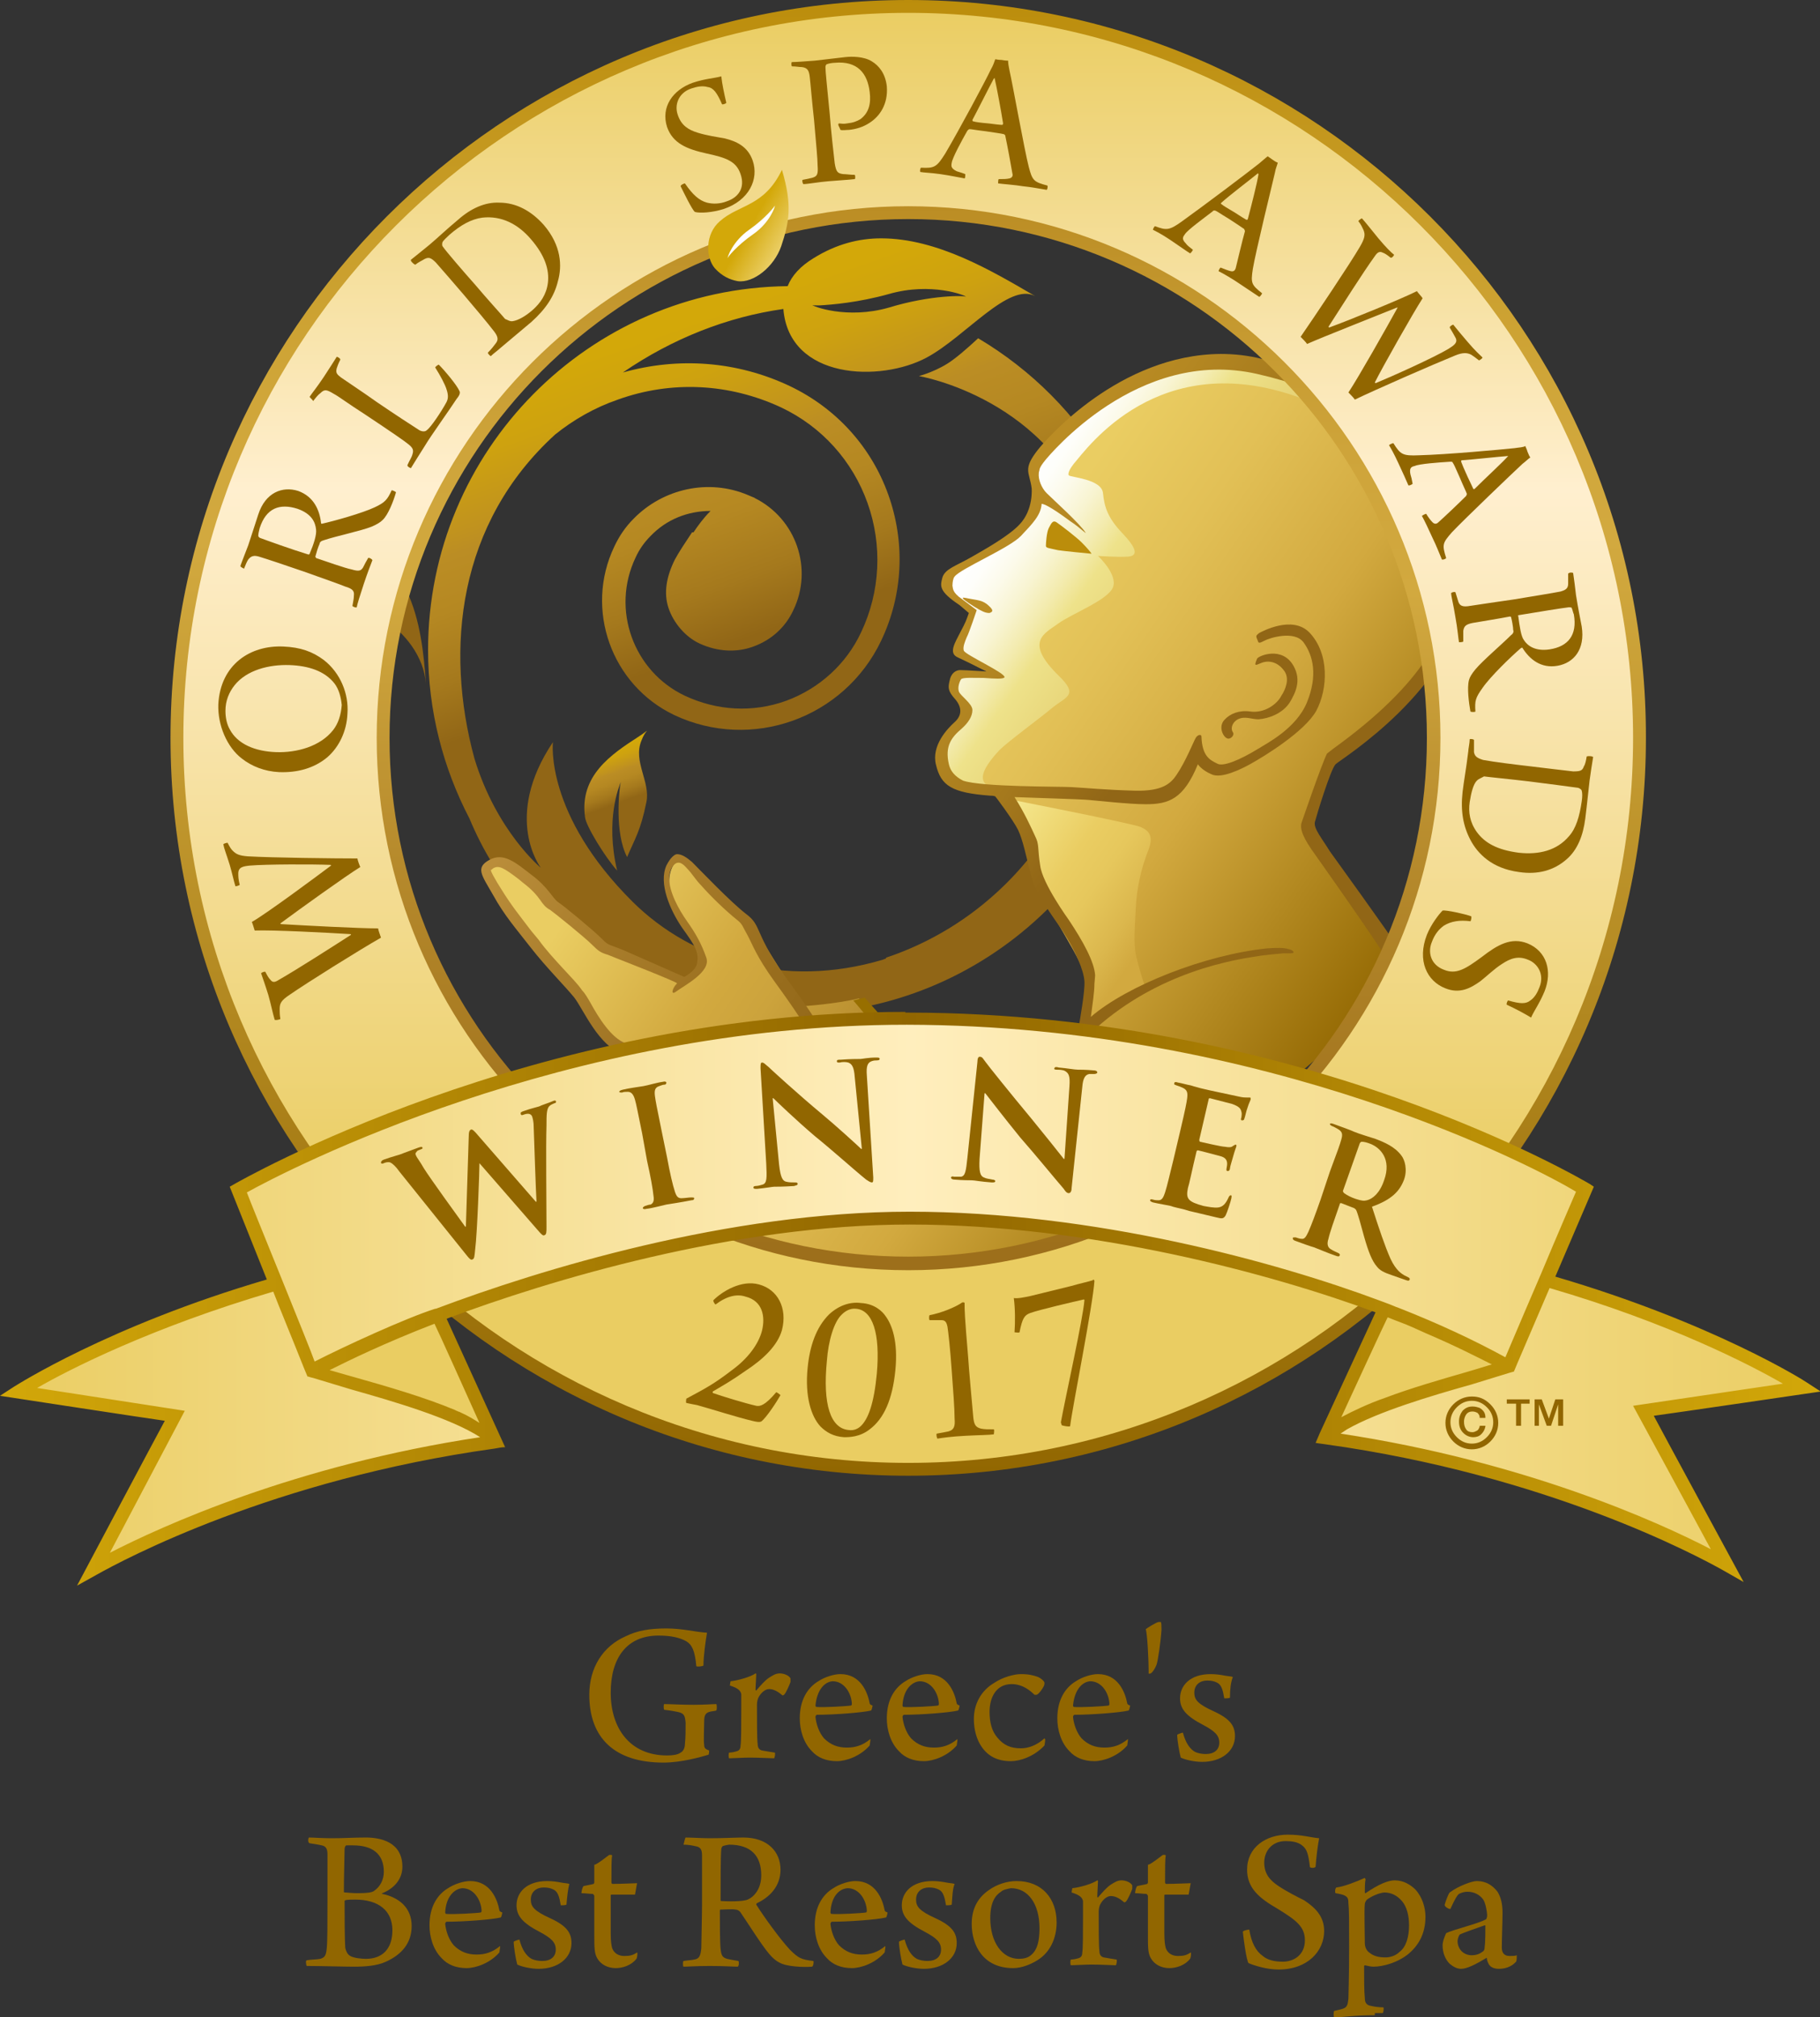 <?xml version="1.0" encoding="utf-8"?>
<!-- Generator: Adobe Illustrator 27.5.0, SVG Export Plug-In . SVG Version: 6.00 Build 0)  -->
<svg version="1.1" id="Layer_1" xmlns="http://www.w3.org/2000/svg" xmlns:xlink="http://www.w3.org/1999/xlink" x="0px" y="0px"
	 viewBox="0 0 255.1 282.7" style="enable-background:new 0 0 255.1 282.7;" xml:space="preserve">
<rect x="0" y="0" width="255.1" height="282.7" fill="#333333" stroke="none"/>
<style type="text/css">
	.st0{clip-path:url(#SVGID_00000148647969039961833000000003660926219723270545_);}
	.st1{clip-path:url(#SVGID_00000082362025112694644800000018145986908754054043_);fill:#D2A93F;}
	.st2{clip-path:url(#SVGID_00000082362025112694644800000018145986908754054043_);fill:#BB8D24;}
	
		.st3{clip-path:url(#SVGID_00000160881442079269093440000010962345135993184686_);fill:url(#SVGID_00000065778214744059333620000015460801720113411752_);}
	
		.st4{clip-path:url(#SVGID_00000079459571507790564750000009907400811634765448_);fill:url(#SVGID_00000022532083730990149690000012476680238920624799_);}
	
		.st5{clip-path:url(#SVGID_00000084517627764496017510000009829451230479195569_);fill:url(#SVGID_00000074424393741614199100000006598663581180038545_);}
	
		.st6{clip-path:url(#SVGID_00000150104141245132013560000017287503534410936979_);fill:url(#SVGID_00000109728461117940817070000001609095570746344335_);}
	
		.st7{clip-path:url(#SVGID_00000183210375637815936590000003090343512793825934_);fill:url(#SVGID_00000140004544569203321000000016359988987198707865_);}
	
		.st8{clip-path:url(#SVGID_00000001653461498686873530000016910205591214960550_);fill:url(#SVGID_00000118366759464075583630000015889121364085784717_);}
	
		.st9{clip-path:url(#SVGID_00000050640673454022295500000009069621642088987324_);fill:url(#SVGID_00000179619188785242236080000003810898727592385709_);}
	
		.st10{clip-path:url(#SVGID_00000173850566407147072550000016382224670553217941_);fill:url(#SVGID_00000173872737517461102280000009448644725749557948_);}
	
		.st11{clip-path:url(#SVGID_00000148653647941349067020000000821700148299331456_);fill:url(#SVGID_00000050655544719027883920000011141367769403279232_);}
	.st12{clip-path:url(#SVGID_00000056405387373075511970000007559594739666907816_);fill:#916616;}
	.st13{clip-path:url(#SVGID_00000056405387373075511970000007559594739666907816_);fill:#BB8D0B;}
	.st14{clip-path:url(#SVGID_00000056405387373075511970000007559594739666907816_);fill:#BB8D24;}
	.st15{clip-path:url(#SVGID_00000056405387373075511970000007559594739666907816_);fill:#986F00;}
	
		.st16{clip-path:url(#SVGID_00000041996731596257016720000017117451921957757625_);fill:url(#SVGID_00000178163721658673337740000017885123272209259190_);}
	
		.st17{clip-path:url(#SVGID_00000103263447370593156180000003610039559178716051_);fill:url(#SVGID_00000041981085895078814100000004335913801285278119_);}
	
		.st18{clip-path:url(#SVGID_00000063619829511371347200000013549935436915491204_);fill:url(#SVGID_00000092453637014828299820000006329329295221822655_);}
	
		.st19{clip-path:url(#SVGID_00000062900602149281865810000005870959092989887911_);fill:url(#SVGID_00000009585486568730088440000000835830675525004449_);}
	.st20{clip-path:url(#SVGID_00000097483680033154802060000001271286914391158416_);fill:#EACD62;}
	
		.st21{clip-path:url(#SVGID_00000107574513950151763500000007428026443411692436_);fill:url(#SVGID_00000147206743710715085960000005518795092661202111_);}
	.st22{clip-path:url(#SVGID_00000153703594165089936090000016687311526327506870_);fill:#EACD62;}
	
		.st23{clip-path:url(#SVGID_00000023250736648611420420000017716501585757935234_);fill:url(#SVGID_00000119079513119321052400000004759141320086770058_);}
	
		.st24{clip-path:url(#SVGID_00000176043272453485535410000007229342417129853838_);fill:url(#SVGID_00000126292014405323633250000014500993971072321152_);}
	.st25{clip-path:url(#SVGID_00000153681053209902353710000016646472989231362716_);fill:#916600;}
	
		.st26{clip-path:url(#SVGID_00000137831870588964648580000012366145338552599693_);fill:url(#SVGID_00000181073147696838052100000008124637317044155286_);}
	.st27{clip-path:url(#SVGID_00000093860855747184970140000010309628614538399126_);fill:#FFFFFF;}
	.st28{clip-path:url(#SVGID_00000026149470827216669000000008866774361434418308_);fill:#916600;}
	.st29{fill:#916600;}
</style>
<g>
	<g>
		<defs>
			<rect id="SVGID_1_" width="255.1" height="222.2"/>
		</defs>
		<clipPath id="SVGID_00000162354240662045269850000003819977379073856649_">
			<use xlink:href="#SVGID_1_"  style="overflow:visible;"/>
		</clipPath>
		<g style="clip-path:url(#SVGID_00000162354240662045269850000003819977379073856649_);">
			<defs>
				<rect id="SVGID_00000101781716117199912930000008230026255166708406_" y="0" width="255.1" height="222.2"/>
			</defs>
			<clipPath id="SVGID_00000001656235139063281230000015861149203844026282_">
				<use xlink:href="#SVGID_00000101781716117199912930000008230026255166708406_"  style="overflow:visible;"/>
			</clipPath>
			<path style="clip-path:url(#SVGID_00000001656235139063281230000015861149203844026282_);fill:#D2A93F;" d="M152.1,76.2
				c-0.7-0.7-2.9-2.4-3.5-2.8c-0.6-0.4-0.8,0.3-1.1,0.8c-0.3,0.6-0.4,2.2-0.4,2.5c0,0.3,0.4,0.3,1.7,0.6c0.5,0.1,4.7,0.5,4.7,0.5
				C153.3,77.6,152.8,76.9,152.1,76.2"/>
			<path style="clip-path:url(#SVGID_00000001656235139063281230000015861149203844026282_);fill:#BB8D24;" d="M136.3,84.1
				c-1-0.3-1-0.2-0.9,0c0,0.1,1.3,1,2.2,1.5c0.9,0.5,1.2,0.5,1.5,0.5c0.2-0.1,0.8-0.2-0.1-1C138.2,84.2,137.3,84.3,136.3,84.1"/>
		</g>
		<g style="clip-path:url(#SVGID_00000162354240662045269850000003819977379073856649_);">
			<defs>
				<path id="SVGID_00000106139936677649957300000001658906319991794308_" d="M124.6,41.2c5.9-1.7,10.8,0.2,10.8,0.4
					c-0.1-0.2-4.9-0.3-10.8,1.5c-5.9,1.7-10.8-0.2-10.8-0.4v0v0c0,0.1,0.4,0.1,1,0.1C116.6,42.7,120.3,42.4,124.6,41.2 M114,36.2
					c-1.8,1.1-3,2.4-3.6,3.9C82.5,40.4,60,63.2,60,91.1c0,8.5,2.1,16.5,5.8,23.6c1.8,4.3,4.2,8.4,7.5,11.9c3.3,3.5,7.2,6.5,11.4,8.9
					c4.5,2.8,9.4,4.7,14.6,5.6c5.7,1.2,11.6,1.5,17.4,0.7c25.5-2.8,45.3-24.5,45.3-50.7c0-18.7-9.9-34.8-24.9-43.7c0,0-2,1.9-3.5,3
					c-2.1,1.6-4.8,2.3-4.8,2.3s18.6,3.1,24.5,21.1c5.7,17.4,1.5,32.9-6.6,43.1c-5.3,8-13.2,14.2-22.5,17.3c0,0,0,0.1,0,0.1
					s-0.2,0.1-0.5,0.2c-13.8,4.1-26.7,0.1-35-8.1C76.3,114.1,77.5,104,77.5,104c-7.1,10.6-1.7,17.6-1.7,17.6s-6.2-5.1-9.3-15.3
					c-4.2-15.4-2.3-33,11.3-45.4c2.6-2.1,5.6-3.8,8.8-4.9c7.5-2.7,15.6-2.3,22.9,1.1c5.7,2.7,10,7.5,12.1,13.4
					c2.1,5.9,1.8,12.4-0.9,18.1c-2.1,4.5-5.9,7.9-10.5,9.6c-4.7,1.7-9.7,1.4-14.2-0.7c-7.2-3.4-10.4-12.1-6.9-19.4
					c0.5-1.1,1.2-2.1,2.1-3c2.2-2.3,5.2-3.5,8.4-3.5l-0.1,0.1c-0.9,0.9-1.7,2-2.3,2.9L97,74.6c-1,1.5-1.8,2.7-2.4,3.8
					c-1.2,2.4-1.6,4.7-0.9,6.8c0.7,2.1,2.4,4.1,4.4,5c2.4,1.1,5.1,1.3,7.5,0.4c2.5-0.9,4.5-2.7,5.6-5.1c2.8-5.8,0.4-12.8-5.4-15.7
					c0,0-0.1-0.1-0.2-0.1c-0.2-0.1-0.5-0.2-0.7-0.3c-5.6-2.4-12-0.9-16.1,3.3c-1.1,1.1-2,2.4-2.7,3.9c-4.2,8.8-0.4,19.4,8.4,23.6
					c10.8,5.1,23.8,0.5,29-10.4c3.1-6.5,3.4-13.8,1-20.5c-2.4-6.7-7.3-12.1-13.8-15.2c-7.4-3.5-15.6-4.1-23.4-1.9
					c7-4.8,14.7-7.8,22.5-8.9c0.8,9.9,13.6,10.3,20.1,6.8c5.4-2.9,11.5-10.6,15.2-8.6c-6-3.5-13.7-8.1-21.6-8.1
					C120.4,33.4,117.2,34.2,114,36.2"/>
			</defs>
			<clipPath id="SVGID_00000104682111885268624980000017309348235022702252_">
				<use xlink:href="#SVGID_00000106139936677649957300000001658906319991794308_"  style="overflow:visible;"/>
			</clipPath>
			
				<linearGradient id="SVGID_00000145046569975717960050000010097559497244048017_" gradientUnits="userSpaceOnUse" x1="-170.079" y1="558.424" x2="-169.079" y2="558.424" gradientTransform="matrix(34.893 95.867 -95.867 34.893 59563.672 -3137.194)">
				<stop  offset="0" style="stop-color:#D3A809"/>
				<stop  offset="2.865900e-02" style="stop-color:#D3A809"/>
				<stop  offset="0.103" style="stop-color:#CEA20F"/>
				<stop  offset="0.199" style="stop-color:#C0921F"/>
				<stop  offset="0.223" style="stop-color:#BB8D24"/>
				<stop  offset="0.294" style="stop-color:#B58822"/>
				<stop  offset="0.386" style="stop-color:#A5791D"/>
				<stop  offset="0.467" style="stop-color:#916616"/>
				<stop  offset="0.882" style="stop-color:#916616"/>
				<stop  offset="1" style="stop-color:#916616"/>
			</linearGradient>
			
				<polygon style="clip-path:url(#SVGID_00000104682111885268624980000017309348235022702252_);fill:url(#SVGID_00000145046569975717960050000010097559497244048017_);" points="
				24.9,46.2 71.9,175.4 197.1,129.9 150,0.7 			"/>
		</g>
		<g style="clip-path:url(#SVGID_00000162354240662045269850000003819977379073856649_);">
			<defs>
				<path id="SVGID_00000077324351046225410560000007901528194277282452_" d="M87,109.5C87,109.5,87,109.5,87,109.5
					C87,109.5,87,109.4,87,109.5 M89.4,103.3c-3.7,2.4-8.2,5.4-7.4,11.2c0.1,1.2,2.8,5.6,4.5,7.5c-1.7-7.2,0.3-11.8,0.5-12.4
					c-0.2,0.9-0.9,7.1,0.9,10.5c1.1-2.6,1.9-3.7,2.7-7.7c0.6-2.8-1.9-5.7-0.7-8.6c0.3-0.8,0.6-1.2,0.8-1.4
					C90.5,102.5,90.2,102.8,89.4,103.3"/>
			</defs>
			<clipPath id="SVGID_00000008844355850020173710000015447238329141945749_">
				<use xlink:href="#SVGID_00000077324351046225410560000007901528194277282452_"  style="overflow:visible;"/>
			</clipPath>
			
				<linearGradient id="SVGID_00000100379978239167996560000001112405785814727094_" gradientUnits="userSpaceOnUse" x1="-170.079" y1="558.424" x2="-169.079" y2="558.424" gradientTransform="matrix(5.831 16.019 -16.019 5.831 10020.787 -426.452)">
				<stop  offset="0" style="stop-color:#D3A809"/>
				<stop  offset="2.865900e-02" style="stop-color:#D3A809"/>
				<stop  offset="0.103" style="stop-color:#CEA20F"/>
				<stop  offset="0.199" style="stop-color:#C0921F"/>
				<stop  offset="0.223" style="stop-color:#BB8D24"/>
				<stop  offset="0.294" style="stop-color:#B58822"/>
				<stop  offset="0.386" style="stop-color:#A5791D"/>
				<stop  offset="0.467" style="stop-color:#916616"/>
				<stop  offset="0.882" style="stop-color:#916616"/>
				<stop  offset="1" style="stop-color:#916616"/>
			</linearGradient>
			
				<polygon style="clip-path:url(#SVGID_00000008844355850020173710000015447238329141945749_);fill:url(#SVGID_00000100379978239167996560000001112405785814727094_);" points="
				74.9,104.6 82.4,125.2 97.5,119.7 90,99.1 			"/>
		</g>
		<g style="clip-path:url(#SVGID_00000162354240662045269850000003819977379073856649_);">
			<defs>
				<path id="SVGID_00000072993832274766307060000017530404487270401727_" d="M43.9,73.1c0.4,1.5,1.9,4.3,3.5,4.8
					c-1.5-0.5-3.4-0.5-4.8-1.4c1.9,1.1,2.5,4,3.9,5.6c1.9,2.2,4.8,3,7.2,4.6c3.1,2,5.7,5.3,6,9.1c-0.3-4.3-0.8-9-2.7-13
					c-3.4-7.3-7.6-7.6-13.9-11.7C43.8,71.7,43.6,72.3,43.9,73.1"/>
			</defs>
			<clipPath id="SVGID_00000084525688242524603780000009164530750717534607_">
				<use xlink:href="#SVGID_00000072993832274766307060000017530404487270401727_"  style="overflow:visible;"/>
			</clipPath>
			
				<linearGradient id="SVGID_00000110445566194719392920000005684946052110871212_" gradientUnits="userSpaceOnUse" x1="-170.079" y1="558.424" x2="-169.079" y2="558.424" gradientTransform="matrix(9.887 27.164 -27.164 9.887 16896.51 -831.033)">
				<stop  offset="0" style="stop-color:#D3A809"/>
				<stop  offset="2.865900e-02" style="stop-color:#D3A809"/>
				<stop  offset="0.103" style="stop-color:#CEA20F"/>
				<stop  offset="0.199" style="stop-color:#C0921F"/>
				<stop  offset="0.223" style="stop-color:#BB8D24"/>
				<stop  offset="0.294" style="stop-color:#B58822"/>
				<stop  offset="0.386" style="stop-color:#A5791D"/>
				<stop  offset="0.467" style="stop-color:#916616"/>
				<stop  offset="0.882" style="stop-color:#916616"/>
				<stop  offset="1" style="stop-color:#916616"/>
			</linearGradient>
			
				<polygon style="clip-path:url(#SVGID_00000084525688242524603780000009164530750717534607_);fill:url(#SVGID_00000110445566194719392920000005684946052110871212_);" points="
				34.7,74.1 44.6,101.4 67.6,93 57.6,65.7 			"/>
		</g>
		<g style="clip-path:url(#SVGID_00000162354240662045269850000003819977379073856649_);">
			<defs>
				<path id="SVGID_00000024702740389562333060000009511689872919033533_" d="M167.6,50.5c-9.3,2.1-18.5,9.6-21.3,12.9
					c-2.8,3.3-0.4,3.4-0.8,6.4c-0.4,3-4.5,6.2-7.8,8c-3.3,1.8-5.1,2.9-5,4.2c0.1,1.3,3.4,3.8,3.4,3.8s-0.4,1.4-1.1,3.2
					c-0.7,1.7-0.9,2.2-0.4,2.9c0.5,0.7,4.6,2.6,4.6,2.6h-3.8c-2.5,0-2.5,2.1-1.2,3.7c1.3,1.6,0.8,2.4-0.8,4.2
					c-1.6,1.8-2.4,3.4-1.1,6c1.3,2.6,7.9,2.4,7.9,2.4s3.2,5.5,4.2,10.3c1.1,4.7,6.3,11.6,7.6,15.3c1.3,3.7-0.8,8.4-0.8,8.4
					c-5.2,6-8.5,13-10.3,17.8l-47.4,13l49.6,6.5c0,0,55-43.4,53.7-45.7c-1.6-2.7-9.6-14.2-9.6-14.2l-4.2-6.6l3.6-9.1
					c13-11.2,18.8-17.1,17.4-32.4c-1.3-14-23-24.1-33.9-24.1C169.3,50.2,168.4,50.3,167.6,50.5"/>
			</defs>
			<clipPath id="SVGID_00000056399852325841935670000013298944116731949722_">
				<use xlink:href="#SVGID_00000024702740389562333060000009511689872919033533_"  style="overflow:visible;"/>
			</clipPath>
			
				<linearGradient id="SVGID_00000054248004919096845320000009811528744487434171_" gradientUnits="userSpaceOnUse" x1="-170.079" y1="558.424" x2="-169.079" y2="558.424" gradientTransform="matrix(69.158 48.425 -48.425 69.158 38926.012 -30286.674)">
				<stop  offset="0" style="stop-color:#EACD62"/>
				<stop  offset="8.427000e-02" style="stop-color:#EACD62"/>
				<stop  offset="0.281" style="stop-color:#E2C056"/>
				<stop  offset="0.539" style="stop-color:#D2A93F"/>
				<stop  offset="1" style="stop-color:#916600"/>
			</linearGradient>
			
				<polygon style="clip-path:url(#SVGID_00000056399852325841935670000013298944116731949722_);fill:url(#SVGID_00000054248004919096845320000009811528744487434171_);" points="
				31.7,138.7 168.8,234.7 267.6,93.6 130.5,-2.3 			"/>
		</g>
		<g style="clip-path:url(#SVGID_00000162354240662045269850000003819977379073856649_);">
			<defs>
				<path id="SVGID_00000111182290355761237020000015137098841706045351_" d="M93.9,124.7c0.6,2.7,4.3,7.6,4.7,9.2
					c0.4,1.6-2.7,3.5-2.7,3.5s-6.6-2.5-10-4.1c-3.5-1.6-6.8-5.1-9-7.4c-2.3-2.3-6.1-5.1-7.4-5.1s-1.6,1.6-0.6,3.1
					c1,1.4,6.1,8.8,8.2,10.9c2,2.1,5.1,6.4,6.8,9.2c1.6,2.9,4.7,3.7,11.9,6.1c7.2,2.5,8,5.5,8.4,7.6c0.2,0.9,0.1,3.7,0,6l13,2.8
					l9.8-0.1l-1.2-12.5c0,0-0.8-6.8-1.3-8.1c-0.4-1.2-4.1-5.9-4.1-5.9c-3.2,0.8-7.8,1.1-7.8,1.1s-5.5-8.6-6.5-10.4
					c-1-1.8-6.4-6.6-8.8-9.2c-0.6-0.7-1.2-1-1.7-1C94.2,120.5,93.5,122.8,93.9,124.7"/>
			</defs>
			<clipPath id="SVGID_00000179626874552640523470000004625663073602181793_">
				<use xlink:href="#SVGID_00000111182290355761237020000015137098841706045351_"  style="overflow:visible;"/>
			</clipPath>
			
				<linearGradient id="SVGID_00000062189028094123079660000015940697145532412075_" gradientUnits="userSpaceOnUse" x1="-170.079" y1="558.424" x2="-169.079" y2="558.424" gradientTransform="matrix(60.376 42.276 -42.276 60.376 33944.055 -26402.486)">
				<stop  offset="0" style="stop-color:#EACD62"/>
				<stop  offset="0.18" style="stop-color:#EACD62"/>
				<stop  offset="0.483" style="stop-color:#D2A93F"/>
				<stop  offset="0.586" style="stop-color:#CCA33C"/>
				<stop  offset="0.72" style="stop-color:#BD9332"/>
				<stop  offset="0.87" style="stop-color:#A37821"/>
				<stop  offset="0.955" style="stop-color:#916616"/>
				<stop  offset="1" style="stop-color:#916616"/>
			</linearGradient>
			
				<polygon style="clip-path:url(#SVGID_00000179626874552640523470000004625663073602181793_);fill:url(#SVGID_00000062189028094123079660000015940697145532412075_);" points="
				46.3,151.4 107.6,194.3 148.6,135.6 87.4,92.7 			"/>
		</g>
		<g style="clip-path:url(#SVGID_00000162354240662045269850000003819977379073856649_);">
			<defs>
				<path id="SVGID_00000113331889080202303230000007565858147860094865_" d="M140.9,111.9c0,0,3.1,5.3,3.5,7.2
					c0.4,2,0.9,4.3,2.3,6.5c1.4,2.2,5.5,9.3,5.8,10.6c0.3,1.2-0.4,8.4-0.4,8.4l8.5-6c0,0-0.8-2.3-1.3-4.4c-0.5-2-0.2-4.4-0.1-7
					c0.1-2.6,0.8-5.7,1.7-7.9c0.9-2.2,0.1-2.9-1-3.4C158.8,115.4,140.9,111.9,140.9,111.9z"/>
			</defs>
			<clipPath id="SVGID_00000034788773885421746680000016035853928330224523_">
				<use xlink:href="#SVGID_00000113331889080202303230000007565858147860094865_"  style="overflow:visible;"/>
			</clipPath>
			
				<linearGradient id="SVGID_00000003798676708404914970000015816574184430825884_" gradientUnits="userSpaceOnUse" x1="-170.079" y1="558.424" x2="-169.079" y2="558.424" gradientTransform="matrix(25.679 17.981 -17.981 25.679 14545.133 -11163.847)">
				<stop  offset="0" style="stop-color:#F6EA92"/>
				<stop  offset="0.399" style="stop-color:#EACD62"/>
				<stop  offset="0.554" style="stop-color:#E6C75C"/>
				<stop  offset="0.754" style="stop-color:#DBB74D"/>
				<stop  offset="0.882" style="stop-color:#D2A93F"/>
				<stop  offset="1" style="stop-color:#D2A93F"/>
			</linearGradient>
			
				<polygon style="clip-path:url(#SVGID_00000034788773885421746680000016035853928330224523_);fill:url(#SVGID_00000003798676708404914970000015816574184430825884_);" points="
				125.6,133.8 154.9,154.3 177,122.6 147.7,102.1 			"/>
		</g>
		<g style="clip-path:url(#SVGID_00000162354240662045269850000003819977379073856649_);">
			<defs>
				<path id="SVGID_00000087408712581612037860000007976277942146464178_" d="M148.6,60.9c-4.3,4.1-3.8,5.1-3.5,6.9
					c0.4,1.8-0.1,3.6-1.2,5.5c-1.2,1.9-6.4,4.6-8,5.3c-1.6,0.7-3.2,2.1-3,3.6c0.2,1.5,3.4,3.4,3.4,3.4s-0.9,2.3-1.8,4.2
					c-0.9,1.9-0.2,1.7,0.3,2.1c0.4,0.4,4.8,2.6,4.8,2.6s-2.3,0-3.9-0.1c-1.6-0.1-1.7,0.2-1.9,1c-0.2,0.9,0.4,2.4,1.1,3.4
					c0.6,1-0.1,2.2-0.8,3.2c-0.7,1-2.9,2.8-1.6,6.1c1.3,3.4,8.7,2.6,8.7,2.6c-5.2-0.2-3.6-2.9-1.1-5.6c1.2-1.2,5.6-4.4,7.5-6
					c1.9-1.5,3.6-1.7,0.8-4.4c-4.9-4.8-2-5.9-0.1-7.3c1.9-1.4,7-3.3,7.7-5.1c0.7-1.8-2.1-4.4-2.1-4.4s2.7,0.2,4.2,0.1
					c1.5-0.1,1.2-1.2-0.8-3.3c-2-2.1-2.5-3.6-2.7-5.6c-0.2-2-4.6-2.2-4.8-2.5c-0.2-0.3,0.3-1.1,0.7-1.6c1.9-2.2,11.9-16.4,31.6-9.3
					c22.4,8,22.7,25.9,22.7,25.9c1.2-8.6-4.7-23.5-23.4-29.3c-4-1.2-7.6-1.7-10.8-1.7C158.8,50.8,152,57.7,148.6,60.9"/>
			</defs>
			<clipPath id="SVGID_00000115473178316119192850000005473986253552988861_">
				<use xlink:href="#SVGID_00000087408712581612037860000007976277942146464178_"  style="overflow:visible;"/>
			</clipPath>
			
				<linearGradient id="SVGID_00000026123409714597825270000005779364623546467987_" gradientUnits="userSpaceOnUse" x1="-170.079" y1="558.424" x2="-169.079" y2="558.424" gradientTransform="matrix(48.473 33.941 -33.941 48.473 27342.982 -21232.049)">
				<stop  offset="0" style="stop-color:#FFFFFF"/>
				<stop  offset="5.618000e-03" style="stop-color:#FFFFFF"/>
				<stop  offset="4.840751e-02" style="stop-color:#FEFEFA"/>
				<stop  offset="0.101" style="stop-color:#FCFAEA"/>
				<stop  offset="0.16" style="stop-color:#F8F4D1"/>
				<stop  offset="0.222" style="stop-color:#F3EBAE"/>
				<stop  offset="0.275" style="stop-color:#EEE28A"/>
				<stop  offset="0.832" style="stop-color:#D2A93F"/>
				<stop  offset="1" style="stop-color:#D2A93F"/>
			</linearGradient>
			
				<polygon style="clip-path:url(#SVGID_00000115473178316119192850000005473986253552988861_);fill:url(#SVGID_00000026123409714597825270000005779364623546467987_);" points="
				101.7,90.9 181.3,146.7 235.4,69.5 155.7,13.7 			"/>
		</g>
		<g style="clip-path:url(#SVGID_00000162354240662045269850000003819977379073856649_);">
			<defs>
				<path id="SVGID_00000135658098275451826660000017757599332105704636_" d="M145.5,63c-2.2,2.8-1.2,3.1-0.9,5.4c0,0,0.3,3-1.7,5.1
					c-1.5,1.6-4.7,3.4-6.8,4.6c-2.1,1.2-3.6,1.6-4,2.8c-0.3,1.2-0.6,1.9,2.4,3.9l1.3,1.1c-0.4,1.1-0.4,1.2-1.2,2.7
					c-0.7,1.4-1.7,2.9-0.4,3.5c1.3,0.6,4.1,2,4.1,2s-3.1-0.2-3.7-0.2c-0.6,0-1.3,0.4-1.5,1.5c-0.2,0.9-0.3,1.4,0.8,2.6
					c1,1.2,0.9,2.3-0.1,3.2c-1,0.9-3.3,3.3-2.6,6c0.7,2.9,2.2,3.9,7.6,4.3c0.2,0,0.4,0,0.7,0.1c0.1,0.1,2.5,3.3,3.2,4.7
					c0.7,1.5,1.1,3.6,1.8,6.3c0.7,2.6,2.4,4.9,4.4,7.8c1.9,2.9,3,5.6,3.1,7.1c0.1,1.4-0.7,5.8-0.8,6.4c-0.3,0.3-0.7,0.7-1,1
					c-0.3,0.3-1.1,1.2-1.6,1.7c-4.1,5.1-6.9,10.7-8.8,15.2c-0.2,0.5-1,2.6-1.2,3.1h1.1l2.1-0.5c0.2-0.5,1-2.7,1-2.9
					c2.4-6,4.5-10.6,7.7-14.3c8.1-9.1,18.6-12.1,25.1-13.1c1.7-0.3,3.2-0.4,4.2-0.5c0.1,0,0.2,0,0.4,0c0.5,0,1.1,0,1.1-0.1
					c0.1-0.3-0.6-0.5-0.7-0.5c-0.6-0.2-1.6-0.2-3-0.1c-8.7,0.9-19.6,5.2-24.7,9.6c0.2-1.5,0.5-3.5,0.5-4.6c0-0.1,0.1-1.1,0.1-1.2
					c-0.1-1.9-1.7-4.8-3.7-7.8c0,0-3.7-5.1-4-7.6c-0.4-2.5-0.1-2.9-0.7-4.1c-0.6-1.3-1.5-3.3-2.9-5.5c2.6,0.1,9.4,0.3,10.4,0.4
					c1.2,0.1,5.7,0.6,8,0.6c3.2,0,5.3-0.7,7.3-5.6c0,0,0.5,0.8,1.9,1.4c1.4,0.7,4.3-0.8,5.4-1.4c2-1.1,7.7-4.6,9.3-7.5
					c1.6-3,1.9-8-1-11c-2.4-2.4-6.6-0.1-7,0.1c-0.5,0.4-0.5,0.4-0.2,1.1c0.1,0.4,0.3,0.3,0.9,0c0.7-0.4,4.2-1.5,5.5,0.2
					c1.4,1.9,2,4.7,0.5,8.4c-1.5,3.7-5.7,5.8-6.8,6.5c-2.6,1.6-5,2.6-5.8,2.1c-1-0.5-2.1-1-2.2-3.8c0-0.3-0.5-0.3-0.8,0.2
					c-0.3,0.5-1.4,3.3-2.7,5.2c-0.8,1.2-2,2.3-5.8,2.2c-4.1-0.1-7-0.4-8.9-0.5c-1.8-0.1-12.5,0-15.2-0.9c-1.2-0.6-1.8-1.4-2-2.3
					c-0.6-2.6,0.4-3.8,1.8-5c0.9-0.8,1.5-1.7,1.5-2.6c0-0.9-1.7-2-1.9-2.6c-0.2-0.6,0.1-1.4,0.3-1.7c0.2-0.3,1.7-0.2,3.2-0.2
					c1.4,0.1,2.8,0.2,2.9-0.1c0.1-0.6-5.4-3.1-5.7-3.7c-0.2-0.5,0.2-1.4,0.4-1.9c0.3-0.5,1.4-3.8,1.4-3.8s-2-1.5-2-1.5
					c-1.5-1-1.3-1.6-1.4-1.9c0-0.5,0.1-1.1,0.3-1.3c0.8-1.1,7.7-4,9.3-5.7c1.6-1.7,2.8-2.9,2.9-4.5c0.9,0.1,3.4,2,4.1,2.5
					c0.5,0.3,1.6,1.2,1.7,1.3c0.1,0.1,0.4,0.3,0.4,0.3c-0.8-1.3-4.5-4.6-5.5-5.6c-0.7-0.7-1.2-1.9-1.1-2.8c0-0.2,0.1-0.3,0.1-0.5
					c0.1-0.4,0.4-0.8,0.8-1.3c0.5-0.6,13-15.9,29.7-12.1c10.1,2.3,17.6,6.5,22.3,12.5c3.4,4.3,5.1,9.5,5.1,15.1
					c0,1.1-0.1,2.1-0.2,3.2c-0.6,5.2-3.6,12.4-16.5,21.7l-0.9,0.7c-0.8,1.6-3.5,9.5-3.5,9.5c-0.3,0.7-0.2,1.7,1.3,3.9
					c0.5,0.7,8.5,12,10.6,15.4c2.4,3.9,6.8,14.4,6.8,14.4l1.8-2c0,0-5.9-12.2-6.9-13.8c-1.1-1.8-9.7-13.7-9.7-13.7
					c-1.1-1.8-2.3-3.2-2.1-4.1c0.2-0.8,2.2-7.4,2.9-8.1c0.7-0.7,16.8-10.5,18.4-24.2c1.6-13.7-6.2-27.5-28.7-32.6
					c-2-0.5-3.9-0.7-5.8-0.7C156.9,49.7,146.7,61.5,145.5,63"/>
			</defs>
			<clipPath id="SVGID_00000049210635635170862120000011436822163135643813_">
				<use xlink:href="#SVGID_00000135658098275451826660000017757599332105704636_"  style="overflow:visible;"/>
			</clipPath>
			
				<linearGradient id="SVGID_00000129200557785268755780000013069313348309451155_" gradientUnits="userSpaceOnUse" x1="-170.079" y1="558.424" x2="-169.079" y2="558.424" gradientTransform="matrix(78.624 55.053 -55.053 78.624 44247.289 -34461.254)">
				<stop  offset="0" style="stop-color:#BB8D24"/>
				<stop  offset="0.111" style="stop-color:#B58822"/>
				<stop  offset="0.255" style="stop-color:#A5791D"/>
				<stop  offset="0.382" style="stop-color:#916616"/>
				<stop  offset="0.882" style="stop-color:#916616"/>
				<stop  offset="1" style="stop-color:#916616"/>
			</linearGradient>
			
				<polygon style="clip-path:url(#SVGID_00000049210635635170862120000011436822163135643813_);fill:url(#SVGID_00000129200557785268755780000013069313348309451155_);" points="
				75.7,126.7 181.9,201 261.9,86.8 155.7,12.5 			"/>
		</g>
		<g style="clip-path:url(#SVGID_00000162354240662045269850000003819977379073856649_);">
			<defs>
				<path id="SVGID_00000077299588727463228120000015191912467024072076_" d="M93.4,121.3c-1.1,2.5,0.5,6.2,2.2,8.7
					c1.8,2.5,2.4,3.4,2.1,5c-0.2,1.1-1.8,1.9-1.8,1.9s-6.1-2.7-8.4-3.7c-2.4-1-2.1-0.6-3.2-1.7c-1.1-1.1-5.3-4.6-6.1-5.1
					c-0.8-0.6-1.4-2.1-3.7-3.8c-2.2-1.7-3.9-3.2-5.9-2.1c-2,1.1-1.1,2.1,0.5,4.9c1.6,2.9,3.2,4.7,5.3,7.4c2.1,2.7,4.8,5.4,6.1,7
					c1.3,1.7,3.4,6.8,6.8,7.9c3.4,1.1,12.4,4.5,14.2,6.4c1.5,1.6,2.3,1.6,1.8,9.1l1.4,0.5c0.1-1.4,0.2-3,0.2-3.8
					c0-3.7-0.6-5.1-1.9-6.5l-0.4-0.4c-2.5-2.7-14.4-6.7-14.9-6.8c-2-0.7-3.8-3.6-4.9-5.6c-0.4-0.7-0.8-1.4-1.2-1.8
					c-0.6-0.9-1.6-1.9-2.7-3.1c-1.1-1.2-2.4-2.6-3.4-4l-1-1.2c-1.6-2.1-2.9-3.7-4.3-6l-0.5-0.8c-0.4-0.7-0.9-1.5-0.9-1.8
					c0.1,0,0.2-0.1,0.3-0.2c0.8-0.5,1.5-0.1,3.6,1.5l0.6,0.5c1.2,0.9,1.9,1.7,2.4,2.4c0.4,0.6,0.8,1.1,1.4,1.4
					c0.7,0.5,4.8,3.8,5.9,4.9c0.9,0.9,1.2,1.1,2.2,1.4l1.5,0.6c0,0,8.2,3.2,8.2,3.4c-0.7,0.7-0.9,1.7-0.2,1.2c1.2-0.9,5-2.8,4.3-4.8
					c-0.7-2-1.5-3.4-2.7-5.1c-1.2-1.7-2.5-4.1-2.5-6c0-0.5,0.1-1,0.3-1.4c0.8-1.4,1.6-0.7,2.2,0c0.7,0.7,1.2,1.6,2,2.4
					c1.4,1.6,3.5,3.6,5,4.8c0.8,0.6,0.8,1,1.5,2.2c0.7,1.3,1.2,2.9,3.8,6.5c5.7,7.8,6.6,10.3,6.7,11.4c0.1,1.1,0.6,10.8,0.9,17.1
					l2.1,0.4c-0.4-5.6-1.1-15.8-1.3-17.2c-0.3-2.4-1.4-4.9-6.4-11.7c-5-6.8-3.7-7.8-6-9.5c-2.2-1.7-6.3-6-7.6-7.3
					c-0.7-0.6-1.4-1.1-2.1-1.1C94.6,119.7,94,120.1,93.4,121.3"/>
			</defs>
			<clipPath id="SVGID_00000115475712285744984350000014722243130966363583_">
				<use xlink:href="#SVGID_00000077299588727463228120000015191912467024072076_"  style="overflow:visible;"/>
			</clipPath>
			
				<linearGradient id="SVGID_00000060742683316260956270000011925294775769178284_" gradientUnits="userSpaceOnUse" x1="-170.079" y1="558.424" x2="-169.079" y2="558.424" gradientTransform="matrix(55.37 38.771 -38.771 55.37 31133.709 -24202.018)">
				<stop  offset="0" style="stop-color:#BB8E3B"/>
				<stop  offset="0.22" style="stop-color:#AD812F"/>
				<stop  offset="0.631" style="stop-color:#986D1D"/>
				<stop  offset="0.904" style="stop-color:#916616"/>
				<stop  offset="1" style="stop-color:#916616"/>
			</linearGradient>
			
				<polygon style="clip-path:url(#SVGID_00000115475712285744984350000014722243130966363583_);fill:url(#SVGID_00000060742683316260956270000011925294775769178284_);" points="
				44.7,150.9 101.6,190.8 140.8,134.9 83.9,95 			"/>
		</g>
		<g style="clip-path:url(#SVGID_00000162354240662045269850000003819977379073856649_);">
			<defs>
				<rect id="SVGID_00000178892524619401259010000010948376445399595433_" y="0" width="255.1" height="222.2"/>
			</defs>
			<clipPath id="SVGID_00000086653341779333141580000000105765665484333215_">
				<use xlink:href="#SVGID_00000178892524619401259010000010948376445399595433_"  style="overflow:visible;"/>
			</clipPath>
			<path style="clip-path:url(#SVGID_00000086653341779333141580000000105765665484333215_);fill:#916616;" d="M175.2,99.7
				c-1.5-0.2-2.8,0.3-3.6,1.2c-0.9,1-0.1,2.5,0.5,2.6c0.4,0.1,1-0.5,0.7-0.9c-0.3-0.4-0.2-1.3,0.7-1.8c1-0.5,1.9,0,2.9,0
				c1.4-0.1,3.4-0.8,4.4-2.4c0.7-1.2,1.7-3,0.5-5.1c-1.6-2.8-4.9-1.4-5.1-1c-0.5,1.2-0.2,0.9,0.6,0.6c0.7-0.3,2.1-0.4,3.2,1.1
				c0.8,1.1,0.2,2.6-0.4,3.5C179,98.7,177.2,100,175.2,99.7"/>
			<path style="clip-path:url(#SVGID_00000086653341779333141580000000105765665484333215_);fill:#BB8D0B;" d="M151.6,76
				c-0.7-0.7-2.9-2.4-3.5-2.8c-0.6-0.4-0.8,0.3-1.1,0.8c-0.3,0.6-0.4,2.1-0.4,2.5c0,0.3,0.4,0.3,1.7,0.6c0.5,0.1,4.7,0.5,4.7,0.5
				C152.9,77.4,152.3,76.7,151.6,76"/>
			<path style="clip-path:url(#SVGID_00000086653341779333141580000000105765665484333215_);fill:#BB8D24;" d="M135.9,83.9
				c-1-0.2-1-0.2-0.9,0c0,0.1,1.3,1,2.2,1.5c0.9,0.5,1.2,0.5,1.5,0.5c0.2-0.1,0.8-0.2-0.1-1C137.8,84.1,136.9,84.1,135.9,83.9"/>
			<path style="clip-path:url(#SVGID_00000086653341779333141580000000105765665484333215_);fill:#986F00;" d="M121.2,139.8
				l-1.6,0.4c0,0,3.4,3.9,3.9,5c0.4,1,1.5,3.6,2.1,17.2c0,0.3,0.3,4,0.3,4.3l2-0.6c-0.3-3.9-1.2-12.7-2.2-19.1
				C125,143.4,123.1,142.1,121.2,139.8"/>
		</g>
		<g style="clip-path:url(#SVGID_00000162354240662045269850000003819977379073856649_);">
			<defs>
				<path id="SVGID_00000101097797162409719020000018036249393576683948_" d="M53.7,103.4c0-40.7,33-73.6,73.6-73.6
					c40.7,0,73.6,33,73.6,73.6c0,40.7-33,73.6-73.6,73.6C86.7,177.1,53.7,144.1,53.7,103.4 M24.8,103.4
					c0,56.6,45.9,102.5,102.5,102.5c56.6,0,102.5-45.9,102.5-102.5c0-56.6-45.9-102.5-102.5-102.5C70.7,0.9,24.8,46.8,24.8,103.4"/>
			</defs>
			<clipPath id="SVGID_00000052090332893844029910000012476306543958622393_">
				<use xlink:href="#SVGID_00000101097797162409719020000018036249393576683948_"  style="overflow:visible;"/>
			</clipPath>
			
				<linearGradient id="SVGID_00000071521278904981519950000004271367519260253093_" gradientUnits="userSpaceOnUse" x1="-170.079" y1="558.424" x2="-169.079" y2="558.424" gradientTransform="matrix(0 205.004 -205.004 0 114606.352 34867.672)">
				<stop  offset="0" style="stop-color:#EACD62"/>
				<stop  offset="0.332" style="stop-color:#FFEFCF"/>
				<stop  offset="0.826" style="stop-color:#EACD62"/>
				<stop  offset="1" style="stop-color:#EACD62"/>
			</linearGradient>
			
				<rect x="24.8" y="0.9" style="clip-path:url(#SVGID_00000052090332893844029910000012476306543958622393_);fill:url(#SVGID_00000071521278904981519950000004271367519260253093_);" width="205" height="205"/>
		</g>
		<g style="clip-path:url(#SVGID_00000162354240662045269850000003819977379073856649_);">
			<defs>
				<path id="SVGID_00000114052195979061894850000004868711235189223847_" d="M25.7,103.4c0-56,45.6-101.6,101.6-101.6
					c56,0,101.6,45.6,101.6,101.6c0,56-45.6,101.6-101.6,101.6C71.3,205,25.7,159.4,25.7,103.4 M23.9,103.4
					c0,57,46.4,103.4,103.4,103.4c57,0,103.4-46.4,103.4-103.4C230.8,46.4,184.4,0,127.3,0C70.3,0,23.9,46.4,23.9,103.4"/>
			</defs>
			<clipPath id="SVGID_00000067232490023242808360000003236999940578470808_">
				<use xlink:href="#SVGID_00000114052195979061894850000004868711235189223847_"  style="overflow:visible;"/>
			</clipPath>
			
				<linearGradient id="SVGID_00000080178510950026390880000004592998728368983717_" gradientUnits="userSpaceOnUse" x1="-170.079" y1="558.424" x2="-169.079" y2="558.424" gradientTransform="matrix(0 206.834 -206.834 0 115628.648 35178.113)">
				<stop  offset="0" style="stop-color:#BB8D0B"/>
				<stop  offset="2.704362e-02" style="stop-color:#BE9011"/>
				<stop  offset="0.155" style="stop-color:#C99E2A"/>
				<stop  offset="0.271" style="stop-color:#D0A63A"/>
				<stop  offset="0.365" style="stop-color:#D2A93F"/>
				<stop  offset="1" style="stop-color:#916600"/>
			</linearGradient>
			
				<rect x="23.9" y="0" style="clip-path:url(#SVGID_00000067232490023242808360000003236999940578470808_);fill:url(#SVGID_00000080178510950026390880000004592998728368983717_);" width="206.8" height="206.8"/>
		</g>
		<g style="clip-path:url(#SVGID_00000162354240662045269850000003819977379073856649_);">
			<defs>
				<path id="SVGID_00000133522348654357558190000003982887279271054501_" d="M54.6,103.4c0-40.1,32.6-72.7,72.7-72.7
					s72.7,32.6,72.7,72.7c0,40.1-32.6,72.7-72.7,72.7S54.6,143.5,54.6,103.4 M52.8,103.4c0,41.1,33.4,74.6,74.5,74.6
					c41.1,0,74.6-33.5,74.6-74.6c0-41.1-33.5-74.5-74.6-74.5C86.2,28.9,52.8,62.3,52.8,103.4"/>
			</defs>
			<clipPath id="SVGID_00000015318027740617948050000012860627919049833142_">
				<use xlink:href="#SVGID_00000133522348654357558190000003982887279271054501_"  style="overflow:visible;"/>
			</clipPath>
			
				<linearGradient id="SVGID_00000005975532744267758890000014079051043127564953_" gradientUnits="userSpaceOnUse" x1="-170.079" y1="558.424" x2="-169.079" y2="558.424" gradientTransform="matrix(0 149.101 -149.101 0 83388.852 25387.738)">
				<stop  offset="0" style="stop-color:#BB8D24"/>
				<stop  offset="6.147698e-02" style="stop-color:#C1942B"/>
				<stop  offset="0.23" style="stop-color:#CEA43A"/>
				<stop  offset="0.365" style="stop-color:#D2A93F"/>
				<stop  offset="0.618" style="stop-color:#B68A2C"/>
				<stop  offset="0.839" style="stop-color:#A4761F"/>
				<stop  offset="0.988" style="stop-color:#9D6F1B"/>
				<stop  offset="1" style="stop-color:#9D6F1B"/>
			</linearGradient>
			
				<rect x="52.8" y="28.9" style="clip-path:url(#SVGID_00000015318027740617948050000012860627919049833142_);fill:url(#SVGID_00000005975532744267758890000014079051043127564953_);" width="149.1" height="149.1"/>
		</g>
		<g style="clip-path:url(#SVGID_00000162354240662045269850000003819977379073856649_);">
			<defs>
				<path id="SVGID_00000132769887072053396830000012821232810537384846_" d="M216.6,179.2l-5.1,12l0,0c-6.5,2.2-21.1,5.4-25.8,10
					l0.1,0c27.6,3.9,48.4,13.4,56.3,17.9l-11.7-21.6l22.3-3.2C252.6,194.2,239.5,185.8,216.6,179.2L216.6,179.2z"/>
			</defs>
			<clipPath id="SVGID_00000078727255368225606430000006575440868711460020_">
				<use xlink:href="#SVGID_00000132769887072053396830000012821232810537384846_"  style="overflow:visible;"/>
			</clipPath>
			
				<linearGradient id="SVGID_00000085966347087676163000000008103109917034836140_" gradientUnits="userSpaceOnUse" x1="-170.079" y1="558.424" x2="-169.079" y2="558.424" gradientTransform="matrix(255.129 0 0 255.129 43392.418 -142271.297)">
				<stop  offset="0" style="stop-color:#EACD62"/>
				<stop  offset="0.5" style="stop-color:#FFEEBD"/>
				<stop  offset="1" style="stop-color:#EACD62"/>
			</linearGradient>
			
				<rect x="185.6" y="179.2" style="clip-path:url(#SVGID_00000078727255368225606430000006575440868711460020_);fill:url(#SVGID_00000085966347087676163000000008103109917034836140_);" width="67" height="39.9"/>
		</g>
		<g style="clip-path:url(#SVGID_00000162354240662045269850000003819977379073856649_);">
			<defs>
				<rect id="SVGID_00000112625408187432681000000013532071246612374414_" y="0" width="255.1" height="222.2"/>
			</defs>
			<clipPath id="SVGID_00000173158334560407215450000014782761438708281790_">
				<use xlink:href="#SVGID_00000112625408187432681000000013532071246612374414_"  style="overflow:visible;"/>
			</clipPath>
			<path style="clip-path:url(#SVGID_00000173158334560407215450000014782761438708281790_);fill:#EACD62;" d="M185.7,201.2
				c4.7-4.5,19.3-7.8,25.8-10c-3.9-2.2-9.5-4.9-17.5-8L185.7,201.2z"/>
		</g>
		<g style="clip-path:url(#SVGID_00000162354240662045269850000003819977379073856649_);">
			<defs>
				<path id="SVGID_00000008108902135024052940000006782390866599568052_" d="M38.5,179.7c-22.9,6.6-36,15-36,15l22,3.4l-11.4,21.5
					c7.9-4.5,28.7-14,56.3-17.9l0.1,0l0,0c-4.7-4.5-19.2-7.7-25.7-9.8l0,0l-4.9-12.2L38.5,179.7z"/>
			</defs>
			<clipPath id="SVGID_00000106117275140225955240000002274156909743648951_">
				<use xlink:href="#SVGID_00000008108902135024052940000006782390866599568052_"  style="overflow:visible;"/>
			</clipPath>
			
				<linearGradient id="SVGID_00000094618740060630327090000010401091307442886077_" gradientUnits="userSpaceOnUse" x1="-170.079" y1="558.424" x2="-169.079" y2="558.424" gradientTransform="matrix(255.127 0 0 255.127 43391.977 -142269.344)">
				<stop  offset="0" style="stop-color:#EACD62"/>
				<stop  offset="0.5" style="stop-color:#FFEEBD"/>
				<stop  offset="1" style="stop-color:#EACD62"/>
			</linearGradient>
			
				<rect x="2.5" y="179.6" style="clip-path:url(#SVGID_00000106117275140225955240000002274156909743648951_);fill:url(#SVGID_00000094618740060630327090000010401091307442886077_);" width="67" height="40"/>
		</g>
		<g style="clip-path:url(#SVGID_00000162354240662045269850000003819977379073856649_);">
			<defs>
				<rect id="SVGID_00000154411279384639423300000001251291629985323392_" y="0" width="255.1" height="222.2"/>
			</defs>
			<clipPath id="SVGID_00000036236801172868191740000002035431291473602996_">
				<use xlink:href="#SVGID_00000154411279384639423300000001251291629985323392_"  style="overflow:visible;"/>
			</clipPath>
			<path style="clip-path:url(#SVGID_00000036236801172868191740000002035431291473602996_);fill:#EACD62;" d="M69.4,201.7
				c-4.7-4.5-19.2-7.7-25.7-9.9c3.5-2,13.4-6.5,17.6-7.9L69.4,201.7z"/>
		</g>
		<g style="clip-path:url(#SVGID_00000162354240662045269850000003819977379073856649_);">
			<defs>
				<path id="SVGID_00000147210676044179864640000014166823998972741768_" d="M126.9,142.8c-52.6,0-93.5,24-93.5,24l10.3,25.4
					c0,0,38.7-21.4,83.8-21.4c39.4,0,74,15.1,84,20.8l10.6-24.9c0,0-39.1-23.8-94.9-23.8H126.9z"/>
			</defs>
			<clipPath id="SVGID_00000070800715651912440440000002517282949454801087_">
				<use xlink:href="#SVGID_00000147210676044179864640000014166823998972741768_"  style="overflow:visible;"/>
			</clipPath>
			
				<linearGradient id="SVGID_00000081611213849989544130000007681721076794280377_" gradientUnits="userSpaceOnUse" x1="-170.079" y1="558.424" x2="-169.079" y2="558.424" gradientTransform="matrix(255.13 0 0 255.13 43392.59 -142303.516)">
				<stop  offset="0" style="stop-color:#EACD62"/>
				<stop  offset="0.5" style="stop-color:#FFEEBD"/>
				<stop  offset="1" style="stop-color:#EACD62"/>
			</linearGradient>
			
				<rect x="33.5" y="142.8" style="clip-path:url(#SVGID_00000070800715651912440440000002517282949454801087_);fill:url(#SVGID_00000081611213849989544130000007681721076794280377_);" width="188.6" height="49.4"/>
		</g>
		<g style="clip-path:url(#SVGID_00000162354240662045269850000003819977379073856649_);">
			<defs>
				<path id="SVGID_00000029730638928495756050000003768079817817972663_" d="M64.7,198c-0.2-0.1-0.4-0.2-0.5-0.2
					c-0.1-0.1-0.3-0.1-0.4-0.2c-4.3-1.8-9.5-3.3-14.1-4.6c0,0-1.8-0.5-3.5-1c2.6-1.3,7.7-3.8,14.7-6.5c0.6,1.2,4.5,9.9,6.3,13.9
					C66.4,198.9,65.6,198.4,64.7,198 M194.5,184.6c1.2,0.5,2.4,0.9,3.5,1.4c0.7,0.3,1.3,0.6,2,0.9c4,1.7,7.1,3.3,9.1,4.3
					c-1.6,0.5-3.3,1-3.3,1c-3.8,1.1-8,2.3-11.7,3.7c-2.3,0.8-4.4,1.8-6.1,2.7C189.8,194.7,193.9,185.8,194.5,184.6 M25.9,197.7
					c0,0-16.8-2.6-20.7-3.2c4.5-2.6,16.1-8.5,33.1-13.5c0.4,1.1,3.2,7.9,4.3,10.7c0.3,0.7,0.5,1.2,0.5,1.2h0l0,0l0.1,0l0.3,0.1
					l0.4,0.1l5.3,1.6c6,1.7,13.9,4,18.1,6.7c-25.9,3.9-44.7,12.5-51.9,16.2C17.5,213.6,25.9,197.7,25.9,197.7 M187.9,200.9
					c0.3-0.2,0.6-0.4,0.9-0.6c4.4-2.5,11.8-4.7,17.5-6.3l5.2-1.6l0.7-0.2l0,0l0,0l0.5-1.2l4.5-10.5c16.8,4.9,28.2,10.8,32.7,13.4
					c-4,0.6-21,3.1-21,3.1s8.7,16,10.9,20.1C232.5,213.3,213.7,204.8,187.9,200.9 M34.6,167.1c5.2-2.9,44.5-23.5,92.5-23.5
					C178,143.7,216,164,220.9,167c-0.3,0.7-2.6,6-4.9,11.5l-0.3,0.7c0,0-3.7,8.6-4.7,11c-4.4-2.4-9.3-4.7-14.9-6.9
					c-0.6-0.2-1.2-0.5-1.8-0.7c0,0,0,0,0,0c0,0,0,0,0,0l-0.8-0.3v0c-14.4-5.4-40.1-12.5-66-12.5c-25.4,0-51.8,8.1-66.4,13.6l-0.1,0
					c-4.1,1.3-12.8,5.3-16.9,7.4C43.5,189,35.1,168.5,34.6,167.1 M126.9,141.8c-52.3,0-93.6,23.9-94,24.1l-0.7,0.4l5.2,13
					C15.2,185.8,2.2,194.2,2,194.3l-2,1.3c0,0,20.9,3.2,23.1,3.5c-1.1,2-12.3,23.1-12.3,23.1l2.7-1.5c3.9-2.2,24.9-13.4,55.8-17.7
					c0.6-0.1,1-0.2,1.5-0.2l-8.2-18c14.4-5.4,40.2-13.2,64.9-13.2c25.5,0,51,7,65.3,12.3l-7.8,16.9h0l-0.6,1.4c0,0,0.6,0.1,1.4,0.2
					c30.9,4.3,51.9,15.5,55.8,17.7l2.8,1.6c0,0-11.5-21.2-12.6-23.3c2.3-0.3,23.4-3.4,23.4-3.4l-2-1.3c-0.1-0.1-13-8.3-35.2-14.8
					l5.4-12.6l-0.6-0.4c-0.4-0.2-39.9-23.9-95.4-24H126.9z"/>
			</defs>
			<clipPath id="SVGID_00000117644113824507107800000018429183803175839648_">
				<use xlink:href="#SVGID_00000029730638928495756050000003768079817817972663_"  style="overflow:visible;"/>
			</clipPath>
			
				<linearGradient id="SVGID_00000041284920341915153850000008579067509007526791_" gradientUnits="userSpaceOnUse" x1="-170.079" y1="558.424" x2="-169.079" y2="558.424" gradientTransform="matrix(255.112 0 0 255.112 43389.133 -142278.781)">
				<stop  offset="0" style="stop-color:#D3A809"/>
				<stop  offset="0.5" style="stop-color:#916600"/>
				<stop  offset="1" style="stop-color:#D3A809"/>
			</linearGradient>
			
				<rect y="141.8" style="clip-path:url(#SVGID_00000117644113824507107800000018429183803175839648_);fill:url(#SVGID_00000041284920341915153850000008579067509007526791_);" width="255.1" height="80.4"/>
		</g>
		<g style="clip-path:url(#SVGID_00000162354240662045269850000003819977379073856649_);">
			<defs>
				<rect id="SVGID_00000011027686161032451230000007501430593602227090_" y="0" width="255.1" height="222.2"/>
			</defs>
			<clipPath id="SVGID_00000026879893944337298840000013207929944898118818_">
				<use xlink:href="#SVGID_00000011027686161032451230000007501430593602227090_"  style="overflow:visible;"/>
			</clipPath>
			<path style="clip-path:url(#SVGID_00000026879893944337298840000013207929944898118818_);fill:#916600;" d="M56,164.2
				c-0.5-0.7-0.9-1.1-1.3-1.3c-0.3-0.1-0.7,0-0.9,0.1c-0.2,0.1-0.4,0.1-0.4-0.1c0-0.1,0.1-0.3,0.4-0.4c1.1-0.4,2.3-0.7,2.5-0.8
				c0.2-0.1,1.1-0.4,2.4-0.9c0.3-0.1,0.5-0.1,0.5,0c0.1,0.2-0.1,0.2-0.3,0.3c-0.2,0.1-0.4,0.1-0.5,0.3c-0.2,0.2-0.2,0.3-0.1,0.5
				c0.1,0.3,0.6,0.9,1.1,1.8c0.8,1.3,5,7.1,5.8,8.2l0.1,0l0.4-12.6c0-0.7,0.1-0.9,0.3-1c0.2-0.1,0.5,0.2,1,0.8l8.1,9.3l0.1,0
				c-0.1-1.6-0.3-7.8-0.4-10.6c0-0.5-0.1-1-0.2-1.3c-0.1-0.3-0.4-0.6-1.2-0.3c-0.2,0.1-0.4,0.1-0.4-0.1c-0.1-0.2,0.1-0.3,0.4-0.4
				c1.1-0.4,2.1-0.6,2.3-0.7c0.1-0.1,1.1-0.4,1.8-0.7c0.2-0.1,0.4-0.1,0.4,0c0.1,0.1,0,0.3-0.2,0.3c-0.2,0.1-0.5,0.2-0.7,0.4
				c-0.4,0.4-0.4,1.3-0.4,2.7c-0.1,3,0,10.6,0,14.2c0,0.8,0,1.1-0.3,1.2c-0.2,0.1-0.4-0.1-1-0.8l-8.1-9.3l0,0
				c0,1.2-0.3,9.8-0.6,12.1c-0.1,1-0.1,1.3-0.4,1.4c-0.2,0.1-0.4-0.1-0.8-0.6L56,164.2z"/>
			<path style="clip-path:url(#SVGID_00000026879893944337298840000013207929944898118818_);fill:#916600;" d="M90,158.8
				c-0.7-3.4-0.8-4-1-4.7c-0.2-0.7-0.5-1.1-1-1.1c-0.3,0-0.6,0-0.8,0.1c-0.2,0-0.4,0-0.4-0.1c0-0.1,0.1-0.2,0.5-0.3
				c0.8-0.2,2.3-0.4,2.9-0.5c0.6-0.1,1.9-0.5,2.7-0.6c0.3-0.1,0.5,0,0.5,0.1c0,0.2-0.1,0.3-0.3,0.3c-0.2,0-0.4,0.1-0.7,0.2
				c-0.6,0.2-0.7,0.6-0.6,1.4c0.1,0.7,0.2,1.3,0.9,4.7l0.8,3.9c0.4,2.2,0.8,3.9,1.1,4.8c0.2,0.6,0.4,1,1.1,0.9
				c0.3,0,0.8-0.1,1.2-0.1c0.2,0,0.4,0,0.4,0.1c0,0.2-0.1,0.3-0.4,0.3c-1.5,0.3-2.9,0.5-3.5,0.6c-0.5,0.1-1.9,0.5-2.8,0.6
				c-0.3,0.1-0.5,0-0.5-0.1c0-0.1,0.1-0.2,0.3-0.3c0.3-0.1,0.6-0.2,0.8-0.2c0.4-0.2,0.5-0.6,0.4-1.2c-0.1-1-0.4-2.7-0.9-4.9
				L90,158.8z"/>
			<path style="clip-path:url(#SVGID_00000026879893944337298840000013207929944898118818_);fill:#916600;" d="M109.2,163.2
				c0.2,1.8,0.5,2.3,1,2.4c0.4,0.1,0.8,0.1,1.2,0.1c0.2,0,0.4,0,0.4,0.2c0,0.2-0.2,0.2-0.5,0.3c-1.5,0.1-2.4,0.1-2.8,0.1
				c-0.2,0-1.3,0.2-2.4,0.3c-0.3,0-0.5,0-0.5-0.2c0-0.1,0.1-0.2,0.3-0.2c0.3,0,0.7-0.1,1-0.2c0.6-0.2,0.6-0.9,0.5-2.9l-0.8-13.4
				c0-0.5,0-0.8,0.2-0.8c0.3,0,0.5,0.3,0.9,0.6c0.3,0.3,4,3.7,7.6,6.7c1.7,1.4,5,4.4,5.4,4.8l0.1,0l-1-10.1c-0.1-1.4-0.4-1.8-0.9-2
				c-0.3-0.1-0.9-0.1-1.2,0c-0.3,0-0.4,0-0.4-0.2c0-0.2,0.2-0.2,0.6-0.2c1.2-0.1,2.3-0.1,2.7-0.1c0.2,0,1.1-0.2,2.2-0.2
				c0.3,0,0.5,0,0.5,0.2c0,0.1-0.1,0.2-0.4,0.2c-0.2,0-0.4,0-0.7,0.1c-0.6,0.2-0.8,0.7-0.7,2l0.9,14.3c0,0.5,0,0.7-0.2,0.7
				c-0.2,0-0.5-0.2-0.8-0.4c-1.5-1.2-4.6-4-7.2-6.1c-2.7-2.3-5.4-4.9-5.8-5.3l-0.1,0L109.2,163.2z"/>
			<path style="clip-path:url(#SVGID_00000026879893944337298840000013207929944898118818_);fill:#916600;" d="M137.3,162.4
				c-0.1,1.8,0.1,2.4,0.6,2.6c0.4,0.2,0.8,0.2,1.2,0.3c0.2,0,0.4,0.1,0.4,0.2c0,0.2-0.2,0.2-0.5,0.2c-1.5-0.1-2.4-0.3-2.8-0.3
				c-0.2,0-1.3,0-2.4-0.1c-0.3,0-0.5-0.1-0.5-0.3c0-0.1,0.2-0.2,0.4-0.1c0.3,0,0.7,0,1,0c0.6-0.1,0.7-0.8,0.9-2.7l1.4-13.4
				c0-0.4,0.1-0.8,0.4-0.7c0.3,0,0.4,0.3,0.8,0.8c0.2,0.3,3.4,4.3,6.4,7.9c1.4,1.7,4.2,5.2,4.5,5.6l0.1,0l0.7-10.2
				c0.1-1.4-0.1-1.8-0.6-2.1c-0.3-0.2-0.9-0.2-1.2-0.2c-0.3,0-0.4-0.1-0.3-0.2c0-0.2,0.3-0.2,0.6-0.1c1.2,0.1,2.2,0.3,2.7,0.3
				c0.2,0,1.1,0,2.2,0.1c0.3,0,0.5,0.1,0.5,0.3c0,0.1-0.2,0.2-0.4,0.2c-0.2,0-0.4,0-0.7,0c-0.6,0.1-0.9,0.6-1,1.8l-1.5,14.2
				c0,0.5-0.2,0.7-0.4,0.7c-0.3,0-0.5-0.3-0.7-0.6c-1.3-1.5-3.9-4.7-6.1-7.2c-2.2-2.7-4.5-5.7-4.9-6.2l-0.1,0L137.3,162.4z"/>
			<path style="clip-path:url(#SVGID_00000026879893944337298840000013207929944898118818_);fill:#916600;" d="M165.4,158.6
				c0.8-3.4,0.9-4,1-4.7c0.1-0.8,0-1.2-0.7-1.5c-0.2-0.1-0.5-0.2-0.8-0.3c-0.2-0.1-0.4-0.1-0.3-0.3c0-0.2,0.2-0.2,0.5-0.1
				c0.6,0.1,1.2,0.3,1.8,0.4c0.6,0.2,1.1,0.3,1.4,0.4c0.7,0.2,5.1,1.1,5.5,1.2c0.4,0.1,0.8,0.1,1,0.1c0.1,0,0.3,0,0.4,0
				c0.1,0,0.1,0.1,0.1,0.2c0,0.2-0.2,0.4-0.5,1.4c-0.1,0.2-0.3,1.2-0.4,1.4c0,0.1-0.1,0.2-0.3,0.2c-0.2,0-0.2-0.2-0.1-0.4
				c0-0.2,0.1-0.5,0-0.8c-0.1-0.4-0.2-0.7-1.3-1.1c-0.4-0.1-2.7-0.7-3.1-0.8c-0.1,0-0.2,0-0.2,0.2l-1.3,5.6c0,0.2,0,0.2,0.1,0.3
				c0.5,0.1,3,0.7,3.5,0.7c0.5,0.1,0.9,0.1,1.1-0.1c0.2-0.1,0.3-0.2,0.4-0.2c0.1,0,0.1,0.1,0.1,0.2c0,0.1-0.2,0.5-0.5,1.6
				c-0.1,0.4-0.4,1.3-0.4,1.5c0,0.2-0.1,0.4-0.3,0.4c-0.2,0-0.2-0.1-0.2-0.2c0-0.2,0.1-0.5,0.1-0.8c0-0.5-0.2-0.9-1-1.1
				c-0.4-0.1-2.6-0.7-3.1-0.8c-0.1,0-0.2,0.1-0.2,0.2l-0.4,1.7c-0.2,0.8-0.6,2.8-0.8,3.4c-0.3,1.5,0,1.9,2.2,2.5
				c0.6,0.1,1.5,0.3,2.1,0.2c0.6-0.1,1-0.5,1.4-1.4c0.1-0.2,0.2-0.3,0.3-0.3c0.2,0,0.1,0.2,0.1,0.4c-0.1,0.5-0.6,2-0.8,2.4
				c-0.3,0.5-0.5,0.5-1.3,0.3c-1.7-0.4-2.9-0.7-3.8-0.9c-0.9-0.3-1.6-0.4-2.3-0.6c-0.2-0.1-0.7-0.2-1.3-0.3
				c-0.5-0.1-1.1-0.2-1.5-0.3c-0.3-0.1-0.4-0.2-0.4-0.3c0-0.1,0.1-0.2,0.4-0.1c0.3,0.1,0.6,0.1,0.8,0.1c0.5,0,0.7-0.5,0.9-1.1
				c0.3-0.9,0.7-2.7,1.2-4.7L165.4,158.6z"/>
			<path style="clip-path:url(#SVGID_00000026879893944337298840000013207929944898118818_);fill:#916600;" d="M186.4,164.2
				c1.2-3.2,1.4-3.8,1.6-4.5c0.2-0.7,0.2-1.1-0.5-1.5c-0.2-0.1-0.5-0.3-0.8-0.4c-0.2-0.1-0.3-0.2-0.3-0.3c0.1-0.1,0.2-0.1,0.5,0
				c1.1,0.4,2.5,0.9,2.9,1.1c0.7,0.3,2.4,0.8,3,1c1.3,0.5,2.7,1.1,3.6,2.3c0.5,0.6,0.9,2,0.4,3.4c-0.6,1.6-1.7,2.8-4.5,3.8
				c1,3.1,1.8,5.5,2.6,7.3c0.8,1.7,1.6,2.1,1.9,2.3c0.2,0.1,0.4,0.2,0.6,0.3c0.2,0.1,0.2,0.2,0.2,0.3c-0.1,0.2-0.2,0.2-0.5,0.1
				l-2-0.7c-1.2-0.4-1.7-0.7-2.1-1.2c-0.7-0.8-1.2-2.1-1.8-4.2c-0.4-1.5-0.9-3.3-1.1-3.7c-0.1-0.2-0.2-0.2-0.3-0.3l-1.8-0.7
				c-0.1,0-0.2,0-0.2,0.1l-0.1,0.3c-0.7,2-1.3,3.7-1.5,4.6c-0.2,0.6-0.2,1.2,0.4,1.5c0.3,0.2,0.8,0.4,1,0.5c0.2,0.1,0.2,0.2,0.2,0.3
				c-0.1,0.2-0.2,0.2-0.5,0.1c-1.2-0.4-2.8-1.1-3.1-1.2c-0.4-0.1-1.8-0.6-2.6-0.9c-0.3-0.1-0.4-0.2-0.4-0.4c0-0.1,0.1-0.1,0.4-0.1
				c0.3,0.1,0.6,0.2,0.8,0.2c0.5,0.1,0.7-0.4,1-1c0.4-0.9,1-2.5,1.7-4.5L186.4,164.2z M188.3,166.7c-0.1,0.2-0.1,0.3,0.1,0.5
				c0.4,0.3,1,0.6,1.6,0.8c0.9,0.3,1.2,0.3,1.6,0.2c0.8-0.2,1.8-1,2.4-2.8c1.1-3-0.6-4.6-1.9-5.1c-0.5-0.2-0.9-0.3-1.2-0.3
				c-0.2,0-0.2,0.1-0.3,0.2L188.3,166.7z"/>
			<polygon style="clip-path:url(#SVGID_00000026879893944337298840000013207929944898118818_);fill:#916600;" points="218,196.1 
				217.1,198.8 216.1,196.1 215.1,196.1 215.1,199.8 215.7,199.8 215.7,196.8 216.8,199.8 217.4,199.8 218.4,196.8 218.4,199.8 
				219.1,199.8 219.1,196.1 			"/>
			<polygon style="clip-path:url(#SVGID_00000026879893944337298840000013207929944898118818_);fill:#916600;" points="211.2,196.7 
				212.5,196.7 212.5,199.8 213.2,199.8 213.2,196.7 214.4,196.7 214.4,196.1 211.2,196.1 			"/>
			<path style="clip-path:url(#SVGID_00000026879893944337298840000013207929944898118818_);fill:#916600;" d="M207.4,199.9
				L207.4,199.9L207.4,199.9c-0.1,0.3-0.2,0.5-0.4,0.6c-0.2,0.1-0.4,0.2-0.6,0.2c-0.4,0-0.7-0.1-0.9-0.4c-0.2-0.3-0.3-0.6-0.3-1.1
				c0-0.3,0.1-0.6,0.2-0.8c0.2-0.4,0.5-0.6,1-0.6c0.3,0,0.5,0.1,0.7,0.2c0.2,0.2,0.3,0.4,0.3,0.6l0,0.1h0.1h0.6h0.1l0-0.1
				c0-0.6-0.3-1-0.8-1.3c-0.3-0.1-0.6-0.2-1-0.2c-0.6,0-1,0.2-1.4,0.6c-0.3,0.4-0.5,0.9-0.5,1.5c0,0.7,0.2,1.2,0.6,1.6
				c0.4,0.4,0.9,0.6,1.4,0.6c0.4,0,0.8-0.1,1.1-0.4c0.3-0.3,0.5-0.6,0.6-1.1l0-0.1H208H207.4z"/>
			<path style="clip-path:url(#SVGID_00000026879893944337298840000013207929944898118818_);fill:#916600;" d="M206.3,195.7
				c-1,0-1.9,0.4-2.6,1.1c-0.7,0.7-1.1,1.6-1.1,2.6c0,1,0.4,1.9,1.1,2.6c0.7,0.7,1.6,1.1,2.6,1.1c1,0,1.9-0.4,2.6-1.1
				c0.7-0.7,1.1-1.6,1.1-2.6c0-1-0.4-1.9-1.1-2.6C208.1,196,207.3,195.7,206.3,195.7 M206.3,202.3c-0.8,0-1.5-0.3-2.1-0.9
				c-0.6-0.6-0.9-1.3-0.9-2.1c0-0.8,0.3-1.5,0.9-2.1c0.6-0.6,1.3-0.9,2.1-0.9c0.8,0,1.5,0.3,2.1,0.9c0.6,0.6,0.9,1.3,0.9,2.1
				c0,0.8-0.3,1.5-0.9,2.1C207.8,202,207.1,202.3,206.3,202.3"/>
			<path style="clip-path:url(#SVGID_00000026879893944337298840000013207929944898118818_);fill:#916600;" d="M38.5,142.9
				c-0.3-1-0.5-2.1-0.9-3.5c-0.5-1.6-0.8-2.4-1-3c0-0.1,0.5-0.3,0.6-0.2c0.3,0.6,0.5,0.9,0.7,1.1c0.3,0.4,0.6,0.4,1.2,0
				c2.3-1.3,7.3-4.5,10.1-6.3c0,0,0-0.1-0.1-0.1c-3.2-0.2-10.9-0.6-13.4-0.5c-0.1-0.3-0.3-1-0.4-1.2c2.1-1.2,9.1-6.4,11.1-7.9
				c0,0,0-0.1-0.1-0.1c-2.4-0.1-9-0.1-11.3,0.1c-0.9,0.1-1.6,0.2-1.6,1.1c0,0.4,0,0.8,0.2,1.6c-0.1,0.1-0.5,0.2-0.6,0.2
				c-0.2-0.6-0.5-2-0.8-3c-0.5-1.6-0.8-2.3-0.9-2.9c0.1-0.1,0.5-0.2,0.6-0.2c0.3,0.6,0.5,0.9,0.7,1.1c0.5,0.5,0.9,0.7,2.1,0.8
				c3.5,0.2,12.1,0.3,15.4,0.3c0,0.2,0.3,1,0.4,1.2c-2.1,1.3-8.5,5.9-11.2,7.9c0,0,0,0.1,0.1,0.1c3.4,0.2,10.9,0.6,13.6,0.6
				c0,0.2,0.3,1,0.4,1.3c-3,1.7-10.5,6.4-12.8,8c-1.2,0.8-1.4,1.2-1.4,2c0,0.5,0,0.8,0.1,1.4C39.1,142.9,38.6,143,38.5,142.9"/>
			<path style="clip-path:url(#SVGID_00000026879893944337298840000013207929944898118818_);fill:#916600;" d="M45.9,106.1
				c-1.9,1.6-4.3,2.2-6.8,2.1c-2-0.1-3.8-0.8-5.2-1.9c-2.1-1.6-3.4-4.7-3.3-7.6c0.3-5.6,4.5-8.3,9.1-8.1c2.4,0.1,4.1,0.7,5.7,1.9
				c2.3,1.8,3.5,4.7,3.3,7.5C48.6,102.5,47.5,104.7,45.9,106.1 M46.9,95.8c-1.4-1.8-3.7-2.5-6.3-2.6c-2.9-0.1-6,0.7-7.7,2.8
				c-0.8,1-1.3,2.2-1.3,3.6c0,1,0.2,1.9,0.6,2.6c1.1,2.1,3.6,3.1,6.5,3.2c2.9,0.1,6.2-0.8,8-3.1c0.7-0.9,1.1-2.1,1.2-3.5
				C47.8,97.7,47.5,96.6,46.9,95.8"/>
			<path style="clip-path:url(#SVGID_00000026879893944337298840000013207929944898118818_);fill:#916600;" d="M33.7,79.3
				c0.2-0.6,0.8-2.1,1.1-2.9c0.6-1.8,1-3.1,1.4-4.3c1-3.1,3.4-4,5.6-3.3c2.2,0.8,3,2.7,3.2,4.5c0,0.1,0.1,0.1,0.1,0.1
				c1.8-0.4,5.7-1.5,7.4-2.3c1.5-0.7,1.8-1.1,2.4-2.4c0.1,0,0.6,0.2,0.6,0.3c-0.3,1.1-1.1,3.2-1.9,3.9c-0.3,0.3-0.8,0.6-1.5,0.9
				c-1.5,0.6-4.9,1.3-6.7,1.9c-0.4,0.1-0.6,0.3-0.6,0.5c-0.2,0.4-0.5,1.4-0.6,1.8c0,0.1,0.1,0.1,0.1,0.2c1.5,0.5,4,1.4,5,1.6
				c1,0.3,1.3,0.2,1.6-0.3c0.2-0.4,0.4-0.8,0.7-1.3c0.1-0.1,0.5,0.1,0.6,0.3c-0.2,0.5-0.7,1.8-1.2,3.3c-0.6,1.8-0.9,2.8-1,3.3
				c-0.1,0.1-0.6-0.1-0.6-0.2c0.1-0.6,0.2-1,0.2-1.4c0.1-0.7-0.2-1-1.2-1.3c-0.7-0.3-4.4-1.6-5.8-2.1c-2.3-0.8-5.3-1.8-6.3-2.1
				c-0.7-0.2-1.1-0.1-1.5,0.4c-0.2,0.3-0.4,0.8-0.6,1.3C34.1,79.6,33.7,79.5,33.7,79.3 M36.2,75.1c0,0.1,0.2,0.3,0.3,0.3
				c0.8,0.3,4.4,1.6,6.7,2.3c0.1,0,0.2,0,0.2-0.1c0.6-1.4,1-2.7,0.9-3.4c-0.1-1-0.6-2.2-2.6-2.9c-2.5-0.8-4.4-0.1-5.3,2.7
				C36.3,74.4,36.2,74.8,36.2,75.1"/>
			<path style="clip-path:url(#SVGID_00000026879893944337298840000013207929944898118818_);fill:#916600;" d="M43.4,55.6
				c0.4-0.6,1-1.3,2-2.8c0.9-1.4,1.5-2.3,1.8-2.8c0.1,0,0.5,0.2,0.5,0.4c-0.3,0.6-0.4,0.9-0.5,1.2c-0.2,0.7,0.1,0.9,0.6,1.3
				c0.7,0.5,3,2,5.1,3.5c2.5,1.7,4.8,3.2,5.9,3.9c0.4,0.2,0.8,0.2,1,0c0.6-0.4,2.1-2.7,2.7-3.8c0.3-0.5,0.4-1,0.1-1.9
				c-0.2-0.7-0.9-2-1.6-3.1c0-0.1,0.4-0.4,0.5-0.4c0.8,0.8,2.5,2.8,2.9,3.7c0.1,0.2,0.1,0.5-0.4,1.1c-0.9,1.4-3.7,5.3-4.4,6.5
				c-0.7,1.1-1.7,2.7-2,3.2c-0.1,0-0.5-0.2-0.5-0.4c0.3-0.7,0.6-1.1,0.7-1.5c0.2-0.6,0.1-0.9-0.5-1.4c-0.6-0.5-2.2-1.6-6.1-4.2
				c-2.5-1.6-3.8-2.6-4.4-2.9c-1-0.6-1.3-0.7-1.9-0.1c-0.3,0.2-0.7,0.7-1,1.1C43.8,56,43.4,55.7,43.4,55.6"/>
			<path style="clip-path:url(#SVGID_00000026879893944337298840000013207929944898118818_);fill:#916600;" d="M57.6,36.4
				c0.5-0.4,2-1.6,2.6-2.1c1.3-1.1,2.2-2,4-3.5c1.8-1.6,3.8-2.5,5.8-2.4c2.4,0,4.5,1.2,6.2,3.1c2.5,2.9,2.6,5.8,2,7.9
				c-0.5,2.1-1.7,3.9-3.7,5.7c-1.3,1.1-2.5,2.1-4.4,3.7c-0.2,0.2-1,0.8-1.3,1.1c-0.1,0-0.5-0.4-0.4-0.5c0.5-0.5,0.8-0.9,1.1-1.3
				c0.3-0.4,0.4-0.8-0.2-1.6c-1-1.3-2.6-3.2-4.3-5.2c-1.1-1.3-3.2-3.7-3.9-4.5c-0.7-0.7-1-0.8-1.6-0.5c-0.3,0.2-0.8,0.4-1.3,0.8
				C57.8,36.9,57.5,36.5,57.6,36.4 M71.9,45c0.7-0.1,1.8-0.7,2.8-1.6c1-0.9,1.9-2.1,2.1-3.8c0.2-1.8-0.4-3.8-2.4-6.1
				c-1.8-2.1-4.1-3.3-6.8-3c-1.5,0.2-3,1-4.6,2.4c-0.4,0.4-0.9,0.8-1,1.1c0,0.1-0.1,0.4,0.1,0.6c0.4,0.6,2.9,3.5,4.5,5.3
				c1.6,1.9,3.7,4.2,4.2,4.8C71.1,44.8,71.5,45.1,71.9,45"/>
			<path style="clip-path:url(#SVGID_00000026879893944337298840000013207929944898118818_);fill:#916600;" d="M99.1,28.4
				c0.8,0.2,1.8,0.2,2.8-0.2c1.5-0.5,2.6-1.8,1.9-3.8c-0.6-1.8-2-2.3-4.8-2.9c-2.7-0.6-4.7-1.4-5.5-3.7c-0.9-2.8,0.8-5.2,3.6-6.2
				c1.8-0.6,2.9-0.6,4-0.9c0.1,1,0.4,2.4,0.7,3.7c0,0.1-0.5,0.3-0.6,0.2c-0.7-1.6-1.2-2.3-2-2.4c-0.7-0.2-1.4-0.1-2.3,0.2
				c-1.8,0.6-2.4,2.3-1.9,3.7c0.5,1.5,1.5,2.1,2.8,2.5c1.3,0.4,2.7,0.6,3.8,0.8c1.6,0.4,3.2,1.1,3.9,3.1c0.9,2.6-0.5,5.6-4.1,6.8
				c-1.6,0.5-3.3,0.6-4,0.4c-0.4-0.3-1.6-2.8-2-3.6c0-0.2,0.5-0.4,0.6-0.4C97.1,27.3,98,28.1,99.1,28.4"/>
			<path style="clip-path:url(#SVGID_00000026879893944337298840000013207929944898118818_);fill:#916600;" d="M117.5,17.5
				c0-0.1,0-0.2,0.1-0.2c0.3,0,0.6,0.1,1.1,0c0.9-0.1,1.4-0.3,1.9-0.6c1.2-0.9,1.5-2.2,1.3-3.8c-0.3-2.6-1.7-4.4-4.9-4.1
				c-0.3,0-0.9,0.1-1.1,0.2c-0.1,0-0.2,0.2-0.2,0.4c0,0.7,0.2,2.4,0.6,6.6c0.2,2.5,0.5,5.2,0.7,6.9c0.2,1.2,0.4,1.4,1.2,1.5
				c0.4,0,1,0.1,1.6,0.1c0.1,0.1,0.1,0.6,0,0.6c-0.8,0.1-2.6,0.2-3.7,0.3c-1.3,0.1-2.9,0.4-3.5,0.4c-0.1-0.1-0.2-0.5-0.1-0.6
				c0.6-0.1,1-0.2,1.4-0.3c0.6-0.2,0.8-0.4,0.7-1.7c0-0.9-0.2-3-0.5-6.4c-0.3-2.7-0.5-5.2-0.6-6c-0.1-0.9-0.3-1.3-1.1-1.4
				c-0.4,0-0.8-0.1-1.4-0.1c-0.1-0.1-0.1-0.6,0-0.6c0.5,0,1.9-0.1,3.2-0.2c1.6-0.2,2.7-0.3,4.3-0.5c0.9-0.1,2.6-0.1,3.7,0.6
				c1,0.6,1.9,1.7,2.1,3.5c0.2,2.5-1,4.2-2.4,5.1c-0.9,0.6-1.9,0.9-2.9,1c-0.4,0-0.9,0.1-1.2,0C117.7,17.9,117.5,17.6,117.5,17.5"/>
			<path style="clip-path:url(#SVGID_00000026879893944337298840000013207929944898118818_);fill:#916600;" d="M132.5,21.5
				c2-3.4,5.6-10.1,6.4-11.8c0.3-0.5,0.5-1.1,0.6-1.4c0.1,0,0.4,0.1,0.9,0.1c0.5,0.1,0.8,0.1,0.9,0.1c0,0.4,0.1,0.9,0.2,1.4
				c0.4,1.7,2.1,11.2,2.7,13.5c0.5,1.9,0.7,2.1,2.6,2.6c0.1,0.1,0,0.6-0.1,0.6c-0.7-0.1-2.2-0.4-3.3-0.5c-1.2-0.2-2.8-0.3-3.5-0.4
				c0-0.1,0-0.6,0.1-0.6c0.6,0,1.1,0,1.5-0.1c0.4-0.1,0.5-0.4,0.4-0.7c-0.2-1.2-0.7-3.9-1-5.3c0-0.1-0.2-0.2-0.2-0.2
				c-0.4-0.1-1.2-0.2-2.5-0.4c-1.7-0.2-2-0.3-2.3-0.3c-0.1,0-0.2,0.1-0.3,0.2c-0.8,1.4-2.1,3.8-2.2,4.5c-0.1,0.5-0.1,0.8,0.7,1.2
				c0.3,0.1,0.7,0.2,1.2,0.4c0,0.1,0,0.6-0.1,0.6c-0.6-0.1-2-0.4-3.4-0.6c-1.4-0.2-2.3-0.2-2.8-0.3c-0.1-0.1,0-0.6,0.1-0.6
				C131,23.6,131.3,23.4,132.5,21.5 M139.3,11c-0.7,1.3-2.3,4.5-3,5.8c0,0.1,0,0.2,0.1,0.2c0.3,0.1,1,0.2,2.2,0.3
				c0.7,0.1,1.6,0.2,1.9,0.2c0,0,0.1-0.1,0.1-0.2c-0.3-1.9-0.9-5.1-1.2-6.4C139.4,11,139.3,11,139.3,11"/>
			<path style="clip-path:url(#SVGID_00000026879893944337298840000013207929944898118818_);fill:#916600;" d="M165.7,31
				c3.2-2.3,9.3-6.9,10.8-8.1c0.5-0.4,0.9-0.8,1.2-1c0.1,0.1,0.3,0.2,0.7,0.5c0.4,0.3,0.7,0.4,0.7,0.4c-0.1,0.4-0.3,0.8-0.4,1.4
				c-0.4,1.7-2.7,11.1-3.1,13.5c-0.3,2-0.2,2.2,1.3,3.4c0,0.1-0.3,0.5-0.4,0.5c-0.6-0.4-1.8-1.2-2.7-1.8c-1-0.7-2.4-1.5-3-1.8
				c0-0.1,0.2-0.5,0.3-0.5c0.5,0.2,1,0.4,1.4,0.5c0.4,0.1,0.6-0.1,0.7-0.4c0.3-1.2,0.9-3.8,1.3-5.2c0-0.1-0.1-0.2-0.1-0.3
				c-0.3-0.2-1-0.7-2.1-1.4c-1.5-0.9-1.7-1.1-2-1.2c-0.1,0-0.3,0-0.3,0.1c-1.3,1-3.5,2.6-3.9,3.2c-0.3,0.4-0.5,0.7,0.1,1.3
				c0.2,0.3,0.5,0.5,1,0.9c0,0.1-0.3,0.5-0.4,0.5c-0.5-0.3-1.6-1.1-2.8-1.9c-1.2-0.8-2-1.2-2.4-1.4c0-0.1,0.2-0.5,0.3-0.5
				C163.5,32.3,163.9,32.3,165.7,31 M176.3,24.3c-1.1,0.9-4,3.1-5.1,4.1c-0.1,0.1-0.1,0.2,0,0.2c0.2,0.2,0.9,0.6,1.9,1.2
				c0.6,0.4,1.4,0.9,1.6,1c0,0,0.2,0,0.2-0.1c0.5-1.9,1.3-5,1.5-6.3C176.3,24.3,176.3,24.2,176.3,24.3"/>
			<path style="clip-path:url(#SVGID_00000026879893944337298840000013207929944898118818_);fill:#916600;" d="M190.9,30.6
				c0.7,0.8,1.4,1.7,2.3,2.8c1.1,1.3,1.7,1.9,2.2,2.3c0,0.1-0.3,0.5-0.5,0.4c-0.5-0.4-0.8-0.6-1.1-0.7c-0.4-0.2-0.7-0.1-1.1,0.5
				c-1.6,2.2-4.7,7.1-6.5,9.9c0,0,0.1,0.1,0.1,0.1c3-1.1,10.1-4,12.3-5.1c0.2,0.3,0.7,0.8,0.8,1c-1.3,2-5.6,9.6-6.7,11.8
				c0,0,0.1,0.1,0.1,0.1c2.2-0.9,8.2-3.6,10.2-4.8c0.8-0.5,1.4-0.9,1-1.6c-0.2-0.4-0.4-0.7-0.8-1.4c0-0.2,0.4-0.4,0.5-0.4
				c0.4,0.5,1.3,1.6,2,2.4c1.1,1.3,1.7,1.8,2.1,2.2c0,0.1-0.4,0.4-0.5,0.4c-0.5-0.4-0.8-0.6-1.1-0.8c-0.6-0.3-1.2-0.3-2.2,0.1
				c-3.2,1.3-11.2,4.8-14.1,6.2c-0.1-0.2-0.7-0.8-0.9-1c1.4-2.1,5.3-9,6.9-11.9c0,0-0.1,0-0.1,0c-3.2,1.3-10.1,4-12.6,5.1
				c-0.1-0.2-0.7-0.8-0.9-1c2-2.9,6.9-10.2,8.3-12.6c0.7-1.2,0.8-1.7,0.5-2.4c-0.2-0.4-0.3-0.7-0.7-1.2
				C190.4,30.9,190.8,30.6,190.9,30.6"/>
			<path style="clip-path:url(#SVGID_00000026879893944337298840000013207929944898118818_);fill:#916600;" d="M198.9,63.8
				c3.9-0.1,11.5-0.8,13.4-1c0.6-0.1,1.2-0.1,1.5-0.3c0,0.1,0.2,0.4,0.3,0.8c0.2,0.5,0.3,0.7,0.4,0.8c-0.3,0.2-0.7,0.6-1.1,0.9
				c-1.3,1.2-8.3,7.9-9.9,9.6c-1.3,1.5-1.4,1.7-0.8,3.6c0,0.1-0.5,0.3-0.6,0.2c-0.3-0.7-0.8-2-1.3-3c-0.5-1.1-1.2-2.6-1.5-3.1
				c0.1-0.1,0.5-0.3,0.6-0.3c0.3,0.5,0.6,0.9,0.9,1.2c0.3,0.3,0.6,0.2,0.8,0c0.9-0.8,2.9-2.7,3.9-3.7c0,0,0.1-0.2,0.1-0.3
				c-0.1-0.3-0.5-1.1-1-2.3c-0.7-1.6-0.8-1.8-1-2.1c0-0.1-0.2-0.1-0.3-0.1c-1.6,0.1-4.4,0.3-5,0.6c-0.5,0.1-0.8,0.3-0.6,1.2
				c0.1,0.3,0.2,0.7,0.3,1.3c-0.1,0.1-0.5,0.3-0.6,0.2c-0.2-0.5-0.8-1.8-1.4-3.1c-0.6-1.3-1-2-1.3-2.5c0-0.1,0.5-0.3,0.6-0.3
				C196.3,63.7,196.6,63.9,198.9,63.8 M211.4,63.9c-1.4,0.1-5,0.5-6.5,0.6c-0.1,0-0.1,0.1-0.1,0.2c0.1,0.3,0.4,1,0.9,2.1
				c0.3,0.6,0.7,1.5,0.8,1.7c0,0,0.1,0.1,0.2,0C208.1,67.1,210.5,64.9,211.4,63.9C211.4,63.9,211.4,63.9,211.4,63.9"/>
			<path style="clip-path:url(#SVGID_00000026879893944337298840000013207929944898118818_);fill:#916600;" d="M220.5,80.3
				c0.1,0.6,0.3,2.2,0.4,3.1c0.3,1.9,0.6,3.3,0.8,4.4c0.5,3.2-1.1,5.1-3.4,5.5c-2.3,0.4-3.9-0.9-4.9-2.5c0-0.1-0.1,0-0.2,0
				c-1.4,1.2-4.3,4-5.4,5.6c-1,1.4-1.1,1.8-1,3.3c0,0.1-0.6,0.1-0.7,0c-0.2-1.1-0.5-3.3-0.2-4.4c0.1-0.4,0.4-0.9,0.9-1.5
				c1-1.2,3.7-3.5,5-4.8c0.3-0.2,0.4-0.5,0.3-0.7c0-0.4-0.2-1.5-0.3-1.8c0-0.1-0.1-0.1-0.2-0.1c-1.5,0.3-4.1,0.7-5.2,0.9
				c-1,0.2-1.2,0.5-1.3,1.1c0,0.4,0,0.9,0,1.5c-0.1,0.1-0.5,0.1-0.6,0.1c-0.1-0.5-0.2-1.9-0.5-3.5c-0.3-1.9-0.6-2.9-0.6-3.4
				c0.1-0.1,0.5-0.2,0.6-0.1c0.2,0.6,0.3,1,0.4,1.3c0.2,0.6,0.6,0.8,1.7,0.6c0.7-0.1,4.6-0.7,6.1-0.9c2.4-0.4,5.5-0.9,6.5-1.1
				c0.7-0.2,1.1-0.4,1.1-1.1c0-0.4,0-0.9,0-1.4C219.9,80.2,220.4,80.2,220.5,80.3 M220.3,85.2c0-0.1-0.3-0.1-0.4-0.1
				c-0.9,0.1-4.6,0.7-7,1.1c-0.1,0-0.2,0.1-0.1,0.1c0.2,1.5,0.4,2.9,0.8,3.4c0.5,0.8,1.6,1.6,3.6,1.3c2.6-0.4,3.9-2,3.4-4.9
				C220.5,85.9,220.4,85.4,220.3,85.2"/>
			<path style="clip-path:url(#SVGID_00000026879893944337298840000013207929944898118818_);fill:#916600;" d="M223.3,106.1
				c-0.1,0.6-0.4,2.5-0.5,3.3c-0.2,1.7-0.3,2.9-0.6,5.3c-0.3,2.4-1.1,4.4-2.6,5.7c-1.8,1.6-4.1,2.2-6.7,1.8
				c-3.8-0.5-5.8-2.6-6.8-4.5c-1-1.9-1.4-4-1.1-6.7c0.2-1.7,0.5-3.2,0.8-5.7c0-0.3,0.2-1.2,0.2-1.7c0.1-0.1,0.6,0,0.6,0.1
				c0,0.7,0,1.2,0,1.7c0.1,0.5,0.3,0.8,1.3,1.1c1.7,0.3,4.1,0.6,6.7,0.9c1.7,0.2,4.9,0.6,5.9,0.7c1,0,1.3-0.1,1.5-0.7
				c0.2-0.3,0.3-0.8,0.4-1.4C222.8,105.9,223.3,106,223.3,106.1 M207,109.4c-0.5,0.5-0.8,1.7-1,3c-0.2,1.4,0,2.8,1,4.2
				c1.1,1.5,2.8,2.5,5.9,2.9c2.8,0.3,5.3-0.3,7-2.3c1-1.1,1.5-2.8,1.8-4.9c0.1-0.6,0.1-1.2,0-1.5c0-0.1-0.2-0.3-0.5-0.4
				c-0.7-0.1-4.5-0.6-6.9-0.9c-2.5-0.3-5.6-0.6-6.3-0.7C207.7,109,207.3,109.1,207,109.4"/>
			<path style="clip-path:url(#SVGID_00000026879893944337298840000013207929944898118818_);fill:#916600;" d="M202.4,129.7
				c-0.7,0.5-1.3,1.2-1.7,2.3c-0.6,1.4-0.2,3.2,1.7,3.9c1.7,0.7,3-0.1,5.3-1.8c2.2-1.7,4.1-2.8,6.4-1.9c2.7,1.1,3.5,3.9,2.4,6.7
				c-0.7,1.7-1.4,2.6-1.9,3.7c-0.8-0.5-2.1-1.2-3.4-1.8c-0.1-0.1,0.1-0.6,0.2-0.6c1.7,0.5,2.5,0.5,3.1,0c0.6-0.4,1-1.1,1.3-1.9
				c0.7-1.8-0.3-3.3-1.6-3.8c-1.4-0.6-2.5-0.2-3.7,0.6c-1.1,0.7-2.1,1.7-3,2.4c-1.4,1-2.9,1.8-4.9,1c-2.6-1-4-3.9-2.6-7.5
				c0.6-1.5,1.7-2.9,2.2-3.4c0.5-0.1,3.2,0.5,4,0.8c0.1,0.1,0,0.6-0.1,0.7C204.6,128.9,203.4,129.1,202.4,129.7"/>
		</g>
		<g style="clip-path:url(#SVGID_00000162354240662045269850000003819977379073856649_);">
			<defs>
				<path id="SVGID_00000160870806495875922260000011705037835214157478_" d="M100.9,31c-2.1,1.8-2,5.1-0.7,6.6
					c1,1.1,2.1,1.6,3.2,1.8c2.2,0.3,5.1-2,6.1-4.9c1.1-3.3,1.6-5.7,0.1-10.7C107.1,29,103.6,28.6,100.9,31"/>
			</defs>
			<clipPath id="SVGID_00000077289728831491086960000002326529129187324043_">
				<use xlink:href="#SVGID_00000160870806495875922260000011705037835214157478_"  style="overflow:visible;"/>
			</clipPath>
			
				<linearGradient id="SVGID_00000165944515782743237950000004553151022048261049_" gradientUnits="userSpaceOnUse" x1="-170.079" y1="558.424" x2="-169.079" y2="558.424" gradientTransform="matrix(8.246 4.761 -4.761 8.246 4162.268 -3765.257)">
				<stop  offset="0" style="stop-color:#D3A809"/>
				<stop  offset="0.466" style="stop-color:#D3A809"/>
				<stop  offset="1" style="stop-color:#EACD62"/>
			</linearGradient>
			
				<polygon style="clip-path:url(#SVGID_00000077289728831491086960000002326529129187324043_);fill:url(#SVGID_00000165944515782743237950000004553151022048261049_);" points="
				92,35.6 108,44.8 117.9,27.7 101.9,18.4 			"/>
		</g>
		<g style="clip-path:url(#SVGID_00000162354240662045269850000003819977379073856649_);">
			<defs>
				<rect id="SVGID_00000168801270830547299950000014091828527890453695_" y="0" width="255.1" height="222.2"/>
			</defs>
			<clipPath id="SVGID_00000121999229898496588790000006867453087612029360_">
				<use xlink:href="#SVGID_00000168801270830547299950000014091828527890453695_"  style="overflow:visible;"/>
			</clipPath>
			<path style="clip-path:url(#SVGID_00000121999229898496588790000006867453087612029360_);fill:#FFFFFF;" d="M105,32.2
				c-2.3,1.6-3.1,3.9-3,4c-0.1-0.1,1.3-1.8,3.6-3.4c2.3-1.6,3.1-3.9,3-4C108.7,28.8,107.3,30.6,105,32.2"/>
		</g>
		<g style="clip-path:url(#SVGID_00000162354240662045269850000003819977379073856649_);">
			<defs>
				<rect id="SVGID_00000118385678712558416650000001900650857273728169_" y="0" width="255.1" height="222.2"/>
			</defs>
			<clipPath id="SVGID_00000109014771057652885000000005733838514311116474_">
				<use xlink:href="#SVGID_00000118385678712558416650000001900650857273728169_"  style="overflow:visible;"/>
			</clipPath>
			<path style="clip-path:url(#SVGID_00000109014771057652885000000005733838514311116474_);fill:#916600;" d="M100.3,182.8
				c-0.1,0-0.4-0.5-0.3-0.6c1.2-1.2,3.9-2.9,6.4-2.2c2.6,0.7,4,3.3,3.2,6.4c-0.6,2.1-2.5,4-5.1,5.7c-2,1.4-2.9,1.9-4.6,2.9
				c0,0.1,0,0.2,0,0.2c1.1,0.4,4.7,1.5,6.1,1.8c0.5,0.1,1.2,0,2.8-1.9c0.1,0,0.5,0.3,0.6,0.4c-0.5,0.9-2,3.2-2.7,3.7
				c-0.2,0.1-0.5,0.1-1.3-0.1c-2.1-0.5-5.2-1.5-7.7-2.2c-0.5-0.1-1.1-0.2-1.5-0.3c-0.1-0.1,0-0.5,0-0.6c2.6-1.4,3.8-2,6.4-4
				c2.2-1.6,3.7-3.6,4.2-5.5c0.5-2,0.1-4.2-2.3-4.8C103.3,181.3,101.9,181.6,100.3,182.8"/>
			<path style="clip-path:url(#SVGID_00000109014771057652885000000005733838514311116474_);fill:#916600;" d="M124.1,184.4
				c0.9,1.2,1.8,3.5,1.4,7.6c-0.4,4.1-1.6,6.8-3.6,8.3c-1.4,1.1-2.9,1.1-3.6,1.1c-1.5-0.1-2.5-0.7-3.3-1.5c-1.3-1.4-2.2-4.2-1.8-8.2
				c0.3-3.1,1.2-5.7,3-7.5c1.4-1.3,3-1.8,4.5-1.6C122.6,182.7,123.7,183.8,124.1,184.4 M118,184.2c-1.1,1-1.9,3.7-2.1,6.5
				c-0.6,6.1,0.5,9.5,3.1,9.7c0.7,0.1,1.3-0.2,1.7-0.6c1-1,1.8-3.1,2.2-7.3c0.5-5.7-0.6-8.9-2.9-9.1
				C119.1,183.3,118.4,183.8,118,184.2"/>
			<path style="clip-path:url(#SVGID_00000109014771057652885000000005733838514311116474_);fill:#916600;" d="M139.3,201
				c-0.7,0.1-2,0.1-3.9,0.2c-2,0.1-3.4,0.3-4,0.4c-0.1-0.1-0.2-0.6-0.1-0.7c0.6-0.1,1.1-0.2,1.6-0.3c0.8-0.2,1-0.7,0.9-1.8
				c0-1.4-0.2-4-0.4-6.7c-0.2-3-0.5-5.6-0.6-6.2c-0.1-0.4-0.2-0.9-0.8-0.9c-0.4,0-1.1,0-1.7,0c-0.1-0.1-0.1-0.6,0-0.7
				c1.6-0.3,3.6-1.1,4.6-1.8c0.1,0,0.3,0,0.3,0.1c0,1,0,1.7,0.5,7.6c0.1,1.7,0.6,7,0.7,8.2c0.1,1.2,0.3,1.6,1.1,1.8
				c0.5,0.1,0.9,0.1,1.8,0.1C139.4,200.4,139.3,200.9,139.3,201"/>
			<path style="clip-path:url(#SVGID_00000109014771057652885000000005733838514311116474_);fill:#916600;" d="M153.4,179.5
				c-0.2,3.3-3.1,17.8-3.4,20.3c0,0.1-0.1,0.1-0.2,0.1c-0.2,0-0.9-0.1-1-0.2c0-0.1-0.1-0.3-0.1-0.4c0.7-3.8,3.1-14.5,3.3-17.1
				c0-0.1-0.1-0.1-0.1-0.1c-1.3,0.3-6.1,1.4-7.5,1.9c-0.8,0.3-1.1,0.7-1.5,2.7c0,0.1-0.7,0-0.7,0c0.1-1.4,0.1-3.3-0.1-4.8
				c0.5,0.1,1.5-0.1,2.4-0.3l5.7-1.4c1-0.3,2.4-0.6,3-0.8C153.2,179.2,153.4,179.4,153.4,179.5"/>
		</g>
	</g>
	<g>
		<path class="st29" d="M99.3,245.9c-1,0.3-3.8,1.1-6.3,1.1c-6.8,0-10.4-3.4-10.4-9.5c0-3.8,1.9-6.8,5.1-8.2
			c1.6-0.8,3.4-1.1,5.7-1.1c2.3,0,4,0.5,5.7,0.6c-0.2,1.1-0.5,3.3-0.5,4.6c-0.1,0.1-0.8,0.2-1,0.1c-0.2-2.2-0.6-3-1.4-3.5
			c-0.9-0.5-2.1-0.8-3.9-0.8c-4.5,0-6.7,3.2-6.7,8c0,5,2.7,8.8,7.9,8.8c0.8,0,1.5-0.1,1.9-0.4c0.4-0.2,0.6-0.7,0.6-1.2
			c0.1-0.9,0.1-2,0.1-3c-0.1-1-0.2-1.3-1.1-1.5c-0.5-0.1-1-0.2-1.9-0.3c-0.1-0.1-0.1-0.8,0-0.8c0.9,0,2.3,0.1,4.1,0.1
			c1.7,0,2.6-0.1,3.2-0.1c0.1,0.1,0.1,0.8,0,0.9c-0.3,0.1-0.7,0.1-1,0.2c-0.6,0.2-0.7,0.6-0.7,1.4c0,0.9-0.1,2.7,0,3.2
			c0,0.4,0.1,0.6,0.7,0.8C99.4,245.3,99.4,245.8,99.3,245.9z"/>
		<path class="st29" d="M110.8,235.2c0,0.1,0,0.3,0,0.5c-0.1,0.3-0.6,1.5-0.9,1.8c0,0-0.2,0.1-0.2,0.1c-0.6-0.5-1.2-0.9-1.9-0.9
			c-0.6,0-1.2,0.6-1.5,1.2c-0.1,0.2-0.2,0.6-0.2,1c0,2,0,5,0.1,5.5c0,0.5,0.2,0.8,0.6,0.9c0.5,0.1,1.2,0.2,1.8,0.3
			c0.1,0.1,0,0.7-0.1,0.8c-0.3,0-2.2-0.1-3.4-0.1c-0.9,0-2.4,0.1-2.9,0.1c-0.1-0.1-0.1-0.7,0-0.8c0.3,0,0.8-0.1,1.1-0.2
			c0.3-0.1,0.5-0.3,0.5-0.8c0.1-0.5,0.1-2.9,0.1-4.9c0-1.1,0-1.9,0-2.3c-0.1-0.4-0.3-0.8-1.6-1.2c0-0.1,0.1-0.6,0.1-0.6
			c1-0.1,2.8-0.6,3.5-1.1c0.1,0,0.1,0.1,0.1,0.1c0,0.4-0.1,1.7-0.1,2.2c0,0.1,0.1,0.1,0.1,0.1c0.6-0.7,1.2-1.4,1.8-1.8
			c0.5-0.3,0.9-0.6,1.5-0.6S110.6,234.8,110.8,235.2z"/>
		<path class="st29" d="M122,243.8c0,0.2-0.1,0.7-0.1,0.8c-1.3,1.5-3.3,2.2-4.6,2.2c-1.5,0-2.7-0.5-3.5-1.4c-1.2-1.2-1.7-3-1.7-4.6
			c0-2.6,1.1-4.3,2.6-5.2c0.9-0.6,2.2-1,3.1-1c2.8,0,3.8,2.5,4.1,4.1c0,0.1,0.1,0.2,0.4,0.3c0,0.1-0.1,0.6-0.2,0.7
			c-1.2,0.3-5.2,0.6-7.6,0.6c-0.1,0-0.2,0.2-0.2,0.3c0.1,1,0.5,2.2,1.2,3c0.9,0.9,1.9,1.3,3.2,1.3c1.2,0,2.2-0.3,3.3-1.2
			C121.9,243.7,122,243.7,122,243.8z M114.3,239c0,0.1,0.1,0.2,0.1,0.2c0.9,0.1,4.4-0.1,4.9-0.2c0.1-0.1,0.1-0.1,0.1-0.3
			c-0.1-1.5-1.1-3.1-2.7-3.1C115.5,235.7,114.5,236.9,114.3,239z"/>
		<path class="st29" d="M134.2,243.8c0,0.2-0.1,0.7-0.1,0.8c-1.3,1.5-3.3,2.2-4.6,2.2c-1.5,0-2.7-0.5-3.5-1.4
			c-1.2-1.2-1.7-3-1.7-4.6c0-2.6,1.1-4.3,2.6-5.2c0.9-0.6,2.2-1,3.1-1c2.8,0,3.8,2.5,4.1,4.1c0,0.1,0.1,0.2,0.4,0.3
			c0,0.1-0.1,0.6-0.2,0.7c-1.2,0.3-5.2,0.6-7.6,0.6c-0.1,0-0.2,0.2-0.2,0.3c0.1,1,0.5,2.2,1.2,3c0.9,0.9,1.9,1.3,3.2,1.3
			c1.2,0,2.2-0.3,3.3-1.2C134.1,243.7,134.2,243.7,134.2,243.8z M126.5,239c0,0.1,0.1,0.2,0.1,0.2c0.9,0.1,4.4-0.1,4.9-0.2
			c0.1-0.1,0.1-0.1,0.1-0.3c-0.1-1.5-1.1-3.1-2.7-3.1C127.7,235.7,126.6,236.9,126.5,239z"/>
		<path class="st29" d="M141.7,246.8c-1.9,0-3.2-0.7-4.1-2c-0.7-1-1.1-2.4-1.1-3.9c0-2.1,1-4,2.9-5.1c1.2-0.8,2.8-1.2,3.7-1.2
			c1.2,0,1.8,0.2,2.4,0.4c0.4,0.2,0.8,0.5,0.9,0.8c0,0.1,0,0.3-0.1,0.5c-0.2,0.4-0.7,1.1-1,1.2c-0.1,0-0.2,0-0.3,0
			c-0.6-0.6-1.7-1.5-3.2-1.5c-2.2,0-3.1,1.9-3.1,3.9c0,1.4,0.3,2.7,1.1,3.6c0.9,1.1,1.9,1.5,3.3,1.5c1,0,2.2-0.4,3.3-1.4
			c0,0,0.1,0.1,0.1,0.2c0,0.2-0.1,0.8-0.1,0.8C144.9,246.2,142.9,246.8,141.7,246.8z"/>
		<path class="st29" d="M158.1,243.8c0,0.2-0.1,0.7-0.1,0.8c-1.3,1.5-3.3,2.2-4.6,2.2c-1.5,0-2.7-0.5-3.5-1.4
			c-1.2-1.2-1.7-3-1.7-4.6c0-2.6,1.1-4.3,2.6-5.2c0.9-0.6,2.2-1,3.1-1c2.8,0,3.8,2.5,4.1,4.1c0,0.1,0.1,0.2,0.4,0.3
			c0,0.1-0.1,0.6-0.2,0.7c-1.2,0.3-5.2,0.6-7.6,0.6c-0.1,0-0.2,0.2-0.2,0.3c0.1,1,0.5,2.2,1.2,3c0.9,0.9,1.9,1.3,3.2,1.3
			c1.2,0,2.2-0.3,3.3-1.2C158.1,243.7,158.1,243.7,158.1,243.8z M150.4,239c0,0.1,0.1,0.2,0.1,0.2c0.9,0.1,4.4-0.1,4.9-0.2
			c0.1-0.1,0.1-0.1,0.1-0.3c-0.1-1.5-1.1-3.1-2.7-3.1C151.6,235.7,150.6,236.9,150.4,239z"/>
		<path class="st29" d="M162.1,233.3c-0.2,0.5-0.5,1-0.8,1.2c-0.1,0-0.3,0.1-0.3,0c0-2.3-0.2-5.5-0.4-6.2c0.1-0.1,1.5-1,1.8-1
			c0,0,0.2,0,0.3,0c0.1,0.1,0.1,0.6,0.1,1.1C162.7,230,162.3,232.8,162.1,233.3z"/>
		<path class="st29" d="M172.4,237.9c-0.1,0.1-0.7,0.1-0.8,0.1c-0.2-1.2-0.4-1.9-1-2.2c-0.4-0.2-0.8-0.3-1.4-0.3
			c-1,0-1.8,0.6-1.8,1.7c0,1,0.5,1.6,2.7,2.6c2.4,1.1,3,2.1,3,3.5c0,2.1-1.9,3.6-4.6,3.6c-1.1,0-2.4-0.3-3-0.6
			c-0.2-0.7-0.5-2.5-0.5-3.2c0.1-0.1,0.7-0.3,0.8-0.3c0.4,1.5,1,2.3,1.7,2.7c0.4,0.2,1,0.3,1.5,0.3c1.2,0,1.9-0.6,1.9-1.6
			c0-1-0.6-1.6-2.3-2.5c-2.3-1.2-3.2-2.2-3.2-3.7c0-1.8,1.4-3.4,4.3-3.4c0.7,0,1.4,0.1,1.9,0.2c0.5,0.1,0.9,0.1,1.2,0.2
			C172.5,235.8,172.4,236.7,172.4,237.9z"/>
	</g>
	<g>
		<path class="st29" d="M43.3,257.5c0.7,0,1.7,0.1,3.3,0.1c1.7,0,2.8-0.1,4.7-0.1c2,0,5.1,0.6,5.1,4.1c0,1.7-1.1,3-2.8,3.7
			c-0.1,0-0.1,0.1,0,0.1c2.3,0.5,4.1,1.9,4.1,4.5c0,2.4-1.4,4-3.6,5c-1.3,0.6-3,0.7-4.5,0.7c-1.3,0-4.7-0.1-6.6-0.1
			c-0.1-0.1-0.2-0.8,0-0.8c0.5-0.1,1.4-0.1,1.9-0.2c0.6-0.2,0.8-0.4,0.9-1.5c0.1-0.9,0.1-3.5,0.1-6.6c0-3.6,0-5.5,0-6.6
			c0-0.8-0.3-1.1-0.8-1.2c-0.4-0.1-1.1-0.2-1.7-0.3C43.1,258.2,43.2,257.6,43.3,257.5z M48.5,258.6c-0.1,0.1-0.2,0.3-0.2,0.5
			c0,0.8-0.1,3.9-0.1,6c0,0.1,0.1,0.1,0.1,0.1c0.3,0,1,0.1,1.8,0.1c1.4,0,2-0.1,2.3-0.3c0.9-0.6,1.4-1.6,1.4-2.7
			c0-2.5-1.6-3.7-4.3-3.7C49.2,258.6,48.8,258.6,48.5,258.6z M55,270.5c0-2.8-2-4.3-5.2-4.3c-0.4,0-1.2,0-1.4,0.1
			c-0.1,0-0.1,0.1-0.1,0.1c0,1.8,0,5.4,0.1,6.6c0.1,0.4,0.3,0.9,0.7,1.1c0.5,0.3,1.6,0.4,2.2,0.4C53.5,274.5,55,273.2,55,270.5z"/>
		<path class="st29" d="M70.1,272.8c0,0.2-0.1,0.7-0.1,0.8c-1.3,1.5-3.3,2.2-4.6,2.2c-1.5,0-2.7-0.5-3.5-1.4c-1.2-1.2-1.7-3-1.7-4.6
			c0-2.6,1.1-4.3,2.6-5.2c0.9-0.6,2.2-1,3.1-1c2.8,0,3.8,2.5,4.1,4.1c0,0.1,0.1,0.2,0.4,0.3c0,0.1-0.1,0.6-0.2,0.7
			c-1.2,0.3-5.2,0.6-7.6,0.6c-0.1,0-0.2,0.2-0.2,0.3c0.1,1,0.5,2.2,1.2,3c0.9,0.9,1.9,1.3,3.2,1.3c1.2,0,2.2-0.3,3.3-1.2
			C70,272.7,70.1,272.7,70.1,272.8z M62.4,268c0,0.1,0.1,0.2,0.1,0.2c0.9,0.1,4.4-0.1,4.9-0.2c0.1-0.1,0.1-0.1,0.1-0.3
			c-0.1-1.5-1.1-3.1-2.7-3.1C63.6,264.7,62.5,265.9,62.4,268z"/>
		<path class="st29" d="M79.4,266.9c-0.1,0.1-0.7,0.1-0.8,0.1c-0.2-1.2-0.4-1.9-1-2.2c-0.4-0.2-0.8-0.3-1.4-0.3
			c-1,0-1.8,0.6-1.8,1.7c0,1,0.5,1.6,2.7,2.6c2.4,1.1,3,2.1,3,3.5c0,2.1-1.9,3.6-4.6,3.6c-1.1,0-2.4-0.3-3-0.6
			c-0.2-0.7-0.5-2.5-0.5-3.2c0.1-0.1,0.7-0.3,0.8-0.3c0.4,1.5,1,2.3,1.7,2.7c0.4,0.2,1,0.3,1.5,0.3c1.2,0,1.9-0.6,1.9-1.6
			c0-1-0.6-1.6-2.3-2.5c-2.3-1.2-3.2-2.2-3.2-3.7c0-1.8,1.4-3.4,4.3-3.4c0.7,0,1.4,0.1,1.9,0.2c0.5,0.1,0.9,0.1,1.2,0.2
			C79.6,264.8,79.5,265.7,79.4,266.9z"/>
		<path class="st29" d="M83.4,261.3c0.5-0.2,1.5-1,1.9-1.3c0.1-0.1,0.4-0.1,0.5,0c-0.1,0.5-0.1,1.8-0.1,3.8c0,0.1,0.1,0.2,0.1,0.2
			c1.4,0,3.1-0.1,3.5-0.1c-0.1,0.4-0.2,1.2-0.3,1.6c-0.7,0-2.2,0-3.3,0c-0.1,0-0.1,0.1-0.1,0.1c0,1.4,0,3.9,0,5.3
			c0,1.2,0.1,1.7,0.2,2.1c0.3,0.8,1,1.1,1.7,1.1c0.8,0,1.2-0.1,1.8-0.5c0.1,0.1,0,0.8-0.1,0.9c-0.7,0.9-1.9,1.3-2.9,1.3
			c-1.1,0-2.1-0.5-2.6-1.4c-0.4-0.7-0.4-1.5-0.4-3.3c0-1.7,0-4.3,0-5.4c0-0.1-0.1-0.2-0.2-0.3c-0.4,0-1.1-0.1-1.6-0.1
			c0-0.2,0.1-0.8,0.3-1c0.4-0.1,1.1-0.2,1.4-0.3c0,0,0.1-0.1,0.1-0.2V261.3z"/>
		<path class="st29" d="M96.1,257.5c0.7,0,2.4,0.1,3.3,0.1c2.1,0,3.7-0.1,4.8-0.1c3.4,0,5.2,2,5.2,4.5c0,2.4-1.6,3.9-3.3,4.7
			c-0.1,0.1-0.1,0.1-0.1,0.2c1,1.6,3.3,4.8,4.7,6.3c1.2,1.2,1.6,1.4,3.3,1.6c0.1,0.1,0,0.8-0.2,0.8c-1.2,0.1-3.6,0-4.6-0.6
			c-0.4-0.2-0.9-0.6-1.4-1.2c-1.1-1.3-2.9-4.2-4-5.8c-0.2-0.3-0.5-0.4-0.7-0.4c-0.4-0.1-1.7,0-2.1,0c-0.1,0-0.1,0.1-0.1,0.2
			c0,1.6,0,4.3,0.1,5.3c0.1,1,0.3,1.2,0.9,1.4c0.4,0.1,1,0.2,1.6,0.3c0.1,0.1,0.1,0.7-0.1,0.8c-0.6,0-1.9-0.1-3.9-0.1
			c-1.9,0-3.1,0.1-3.7,0.1c-0.1-0.1-0.1-0.7,0-0.8c0.6-0.1,1.1-0.1,1.5-0.2c0.7-0.1,0.9-0.5,1-1.6c0-0.7,0.1-4.6,0.1-6.2
			c0-3,0-5.9,0-6.8c0-0.8-0.2-1.2-1-1.3c-0.4-0.1-1-0.2-1.6-0.2C95.9,258.2,96,257.6,96.1,257.5z M101.3,258.7
			c-0.1,0.1-0.2,0.3-0.2,0.4c-0.1,1-0.1,4.9-0.1,7.2c0,0.1,0.1,0.1,0.1,0.1c1.9,0.1,3.2,0,3.7-0.2c0.9-0.4,1.9-1.5,1.9-3.4
			c0-2.7-1.4-4.3-4.5-4.3C102.1,258.5,101.6,258.6,101.3,258.7z"/>
		<path class="st29" d="M124.1,272.8c0,0.2-0.1,0.7-0.1,0.8c-1.3,1.5-3.3,2.2-4.6,2.2c-1.5,0-2.7-0.5-3.5-1.4
			c-1.2-1.2-1.7-3-1.7-4.6c0-2.6,1.1-4.3,2.6-5.2c0.9-0.6,2.2-1,3.1-1c2.8,0,3.8,2.5,4.1,4.1c0,0.1,0.1,0.2,0.4,0.3
			c0,0.1-0.1,0.6-0.2,0.7c-1.2,0.3-5.2,0.6-7.6,0.6c-0.1,0-0.2,0.2-0.2,0.3c0.1,1,0.5,2.2,1.2,3c0.9,0.9,1.9,1.3,3.2,1.3
			c1.2,0,2.2-0.3,3.3-1.2C124,272.7,124.1,272.7,124.1,272.8z M116.4,268c0,0.1,0.1,0.2,0.1,0.2c0.9,0.1,4.4-0.1,4.9-0.2
			c0.1-0.1,0.1-0.1,0.1-0.3c-0.1-1.5-1.1-3.1-2.7-3.1C117.5,264.7,116.5,265.9,116.4,268z"/>
		<path class="st29" d="M133.4,266.9c-0.1,0.1-0.7,0.1-0.8,0.1c-0.2-1.2-0.4-1.9-1-2.2c-0.4-0.2-0.8-0.3-1.4-0.3
			c-1,0-1.8,0.6-1.8,1.7c0,1,0.5,1.6,2.7,2.6c2.4,1.1,3,2.1,3,3.5c0,2.1-1.9,3.6-4.6,3.6c-1.1,0-2.4-0.3-3-0.6
			c-0.2-0.7-0.5-2.5-0.5-3.2c0.1-0.1,0.7-0.3,0.8-0.3c0.4,1.5,1,2.3,1.7,2.7c0.4,0.2,1,0.3,1.5,0.3c1.2,0,1.9-0.6,1.9-1.6
			c0-1-0.6-1.6-2.3-2.5c-2.3-1.2-3.2-2.2-3.2-3.7c0-1.8,1.4-3.4,4.3-3.4c0.7,0,1.4,0.1,1.9,0.2c0.5,0.1,0.9,0.1,1.2,0.2
			C133.5,264.8,133.5,265.7,133.4,266.9z"/>
		<path class="st29" d="M148.1,269.4c0,2.2-0.9,4.2-2.7,5.3c-0.8,0.5-2.1,1.1-3.4,1.1c-4.2,0-5.8-3.2-5.8-6.2c0-2.3,1-3.8,2.5-4.8
			c1-0.7,2.4-1.2,3.8-1.2C146.1,263.6,148.1,266.1,148.1,269.4z M140.3,265.1c-0.8,0.5-1.5,1.5-1.5,3.7c0,3.4,1.7,5.7,4,5.7
			c0.6,0,1.3-0.1,1.8-0.6c0.8-0.7,1.1-1.9,1.1-3.7c0-3.4-1.6-5.6-4-5.6C141.2,264.7,140.6,264.8,140.3,265.1z"/>
		<path class="st29" d="M158.7,264.2c0,0.1,0,0.3,0,0.5c-0.1,0.3-0.6,1.5-0.9,1.8c0,0-0.2,0.1-0.2,0.1c-0.6-0.5-1.2-0.9-1.9-0.9
			c-0.6,0-1.2,0.6-1.5,1.2c-0.1,0.2-0.2,0.6-0.2,1c0,2,0,5,0.1,5.5c0,0.5,0.2,0.8,0.6,0.9c0.5,0.1,1.2,0.2,1.8,0.3
			c0.1,0.1,0,0.7-0.1,0.8c-0.3,0-2.2-0.1-3.4-0.1c-0.9,0-2.4,0.1-2.9,0.1c-0.1-0.1-0.1-0.7,0-0.8c0.3,0,0.8-0.1,1.1-0.2
			c0.3-0.1,0.5-0.3,0.5-0.8c0.1-0.5,0.1-2.9,0.1-4.9c0-1.1,0-1.9,0-2.3c-0.1-0.4-0.3-0.8-1.6-1.2c0-0.1,0.1-0.6,0.1-0.6
			c1-0.1,2.8-0.6,3.5-1.1c0.1,0,0.1,0.1,0.1,0.1c0,0.4-0.1,1.7-0.1,2.2c0,0.1,0.1,0.1,0.1,0.1c0.6-0.7,1.2-1.4,1.8-1.8
			c0.5-0.3,0.9-0.6,1.5-0.6S158.5,263.8,158.7,264.2z"/>
		<path class="st29" d="M161,261.3c0.5-0.2,1.5-1,1.9-1.3c0.1-0.1,0.4-0.1,0.5,0c-0.1,0.5-0.1,1.8-0.1,3.8c0,0.1,0.1,0.2,0.1,0.2
			c1.4,0,3.1-0.1,3.5-0.1c-0.1,0.4-0.2,1.2-0.3,1.6c-0.7,0-2.2,0-3.3,0c-0.1,0-0.1,0.1-0.1,0.1c0,1.4,0,3.9,0,5.3
			c0,1.2,0.1,1.7,0.2,2.1c0.3,0.8,1,1.1,1.7,1.1c0.8,0,1.2-0.1,1.8-0.5c0.1,0.1,0,0.8-0.1,0.9c-0.7,0.9-1.9,1.3-2.9,1.3
			c-1.1,0-2.1-0.5-2.6-1.4c-0.4-0.7-0.4-1.5-0.4-3.3c0-1.7,0-4.3,0-5.4c0-0.1-0.1-0.2-0.2-0.3c-0.4,0-1.1-0.1-1.6-0.1
			c0-0.2,0.1-0.8,0.3-1c0.4-0.1,1.1-0.2,1.4-0.3c0,0,0.1-0.1,0.1-0.2V261.3z"/>
		<path class="st29" d="M177,274.1c0.7,0.6,1.7,0.8,2.8,0.8c1.5,0,3.1-0.9,3.1-3c0-1.9-1.2-2.8-3.8-4.4c-2.6-1.5-4.3-2.9-4.3-5.5
			c0-3.1,2.6-4.9,5.7-4.9c2,0,3.2,0.4,4.4,0.5c-0.2,1-0.4,2.6-0.5,4c-0.1,0.2-0.8,0.2-0.8,0c-0.2-1.7-0.4-2.5-1.1-3
			c-0.6-0.5-1.5-0.6-2.3-0.6c-2,0-3,1.5-3,3c0,1.6,0.8,2.5,2,3.3c1.2,0.8,2.6,1.5,3.6,2c1.5,1,2.8,2.2,2.8,4.3
			c0,2.8-2.3,5.4-6.4,5.4c-1.7,0-3.5-0.6-4.2-0.9c-0.3-0.4-0.7-3.4-0.8-4.4c0.1-0.2,0.8-0.3,0.9-0.3
			C175.4,272.2,176,273.4,177,274.1z"/>
		<path class="st29" d="M192.7,282.4c-2.9,0-4.6,0.3-5.7,0.3c-0.1-0.1-0.1-0.7,0-0.9c0.4-0.1,0.9-0.2,1.2-0.3
			c0.6-0.2,0.7-0.5,0.8-1.4c0-0.9,0.1-2.6,0.1-7.3c0-3.8,0-5.1-0.1-6.1c0-0.6-0.1-0.8-0.4-1c-0.3-0.2-0.8-0.3-1.4-0.4
			c-0.1-0.1-0.1-0.6,0.1-0.8c1-0.1,2.8-0.8,3.9-1.3c0.1-0.1,0.2,0.1,0.2,0.2c-0.1,0.4-0.1,1.3-0.1,1.8c0,0.1,0.1,0.1,0.1,0.1
			c1.9-1.3,3.2-1.8,4.1-1.8c1.2,0,2.2,0.6,2.9,1.3c1,1.1,1.4,2.6,1.4,3.8c0,2.4-1,4.1-2.5,5.3c-1.4,1.1-3.4,1.7-4.8,1.7
			c-0.3,0-0.8-0.1-1.2-0.2c0,0-0.1,0.1-0.1,0.1c0,2,0,3.5,0.1,4.5c0,0.6,0.2,1,0.9,1.1c0.4,0.1,1.1,0.2,1.7,0.2
			c0.1,0.1,0,0.8-0.1,0.8H192.7z M191.6,266.2c-0.1,0.1-0.3,0.4-0.3,0.6c-0.1,0.7,0,4.5,0,5.5c0,0.6,0.3,1.1,0.6,1.3
			c0.6,0.5,1.3,0.7,2.3,0.7c0.6,0,1.4-0.2,2-0.8c0.9-0.7,1.3-2.1,1.3-3.7c0-1.3-0.3-2.6-1-3.4c-0.7-0.8-1.5-1.2-2.5-1.2
			C193.2,265.3,192.3,265.7,191.6,266.2z"/>
		<path class="st29" d="M207.9,266.2c-0.5-0.7-1.3-1.1-2.2-1.1c-0.6,0-1,0.2-1.2,0.3c-0.3,0.2-0.8,1.2-1.2,2.1
			c-0.1,0.1-0.9-0.3-0.8-0.6c0.1-0.4,0.5-1.5,0.7-1.7c1.2-0.9,3.1-1.6,3.8-1.6c1.3,0,2.2,0.6,2.9,1.5c0.5,0.8,0.7,1.8,0.7,2.9
			c0,1.5-0.1,3.7-0.1,4.9c0,0.6,0.2,1.2,1.1,1.2c0.5,0,0.7,0,1-0.1c0,0.1,0,0.8-0.1,0.9c-0.7,0.8-1.7,1-2.4,1
			c-0.8,0-1.3-0.3-1.5-0.8c-0.1-0.2-0.2-0.5-0.2-0.7c0,0-0.1-0.1-0.1,0c-1.5,0.9-2.7,1.5-3.5,1.5c-0.6,0-1.1-0.3-1.6-0.7
			c-0.6-0.6-1-1.5-1-2.6c0-0.6,0.4-1.5,0.5-1.7c1-0.5,4.4-1.3,5.5-1.9c0.1,0,0.2-0.2,0.2-0.3c0.1-0.3,0-0.6,0-0.8
			C208.3,267.3,208.2,266.7,207.9,266.2z M208.1,269.8c-1.1,0.4-2.9,1-3.5,1.3c-0.1,0.1-0.3,0.6-0.3,0.9c0,1.1,0.8,2,2,2
			c0.4,0,1-0.1,1.5-0.5c0.2-0.1,0.3-0.3,0.3-0.7c0.1-0.6,0.1-2.5,0.1-3C208.3,269.9,208.2,269.8,208.1,269.8z"/>
	</g>
</g>
</svg>
